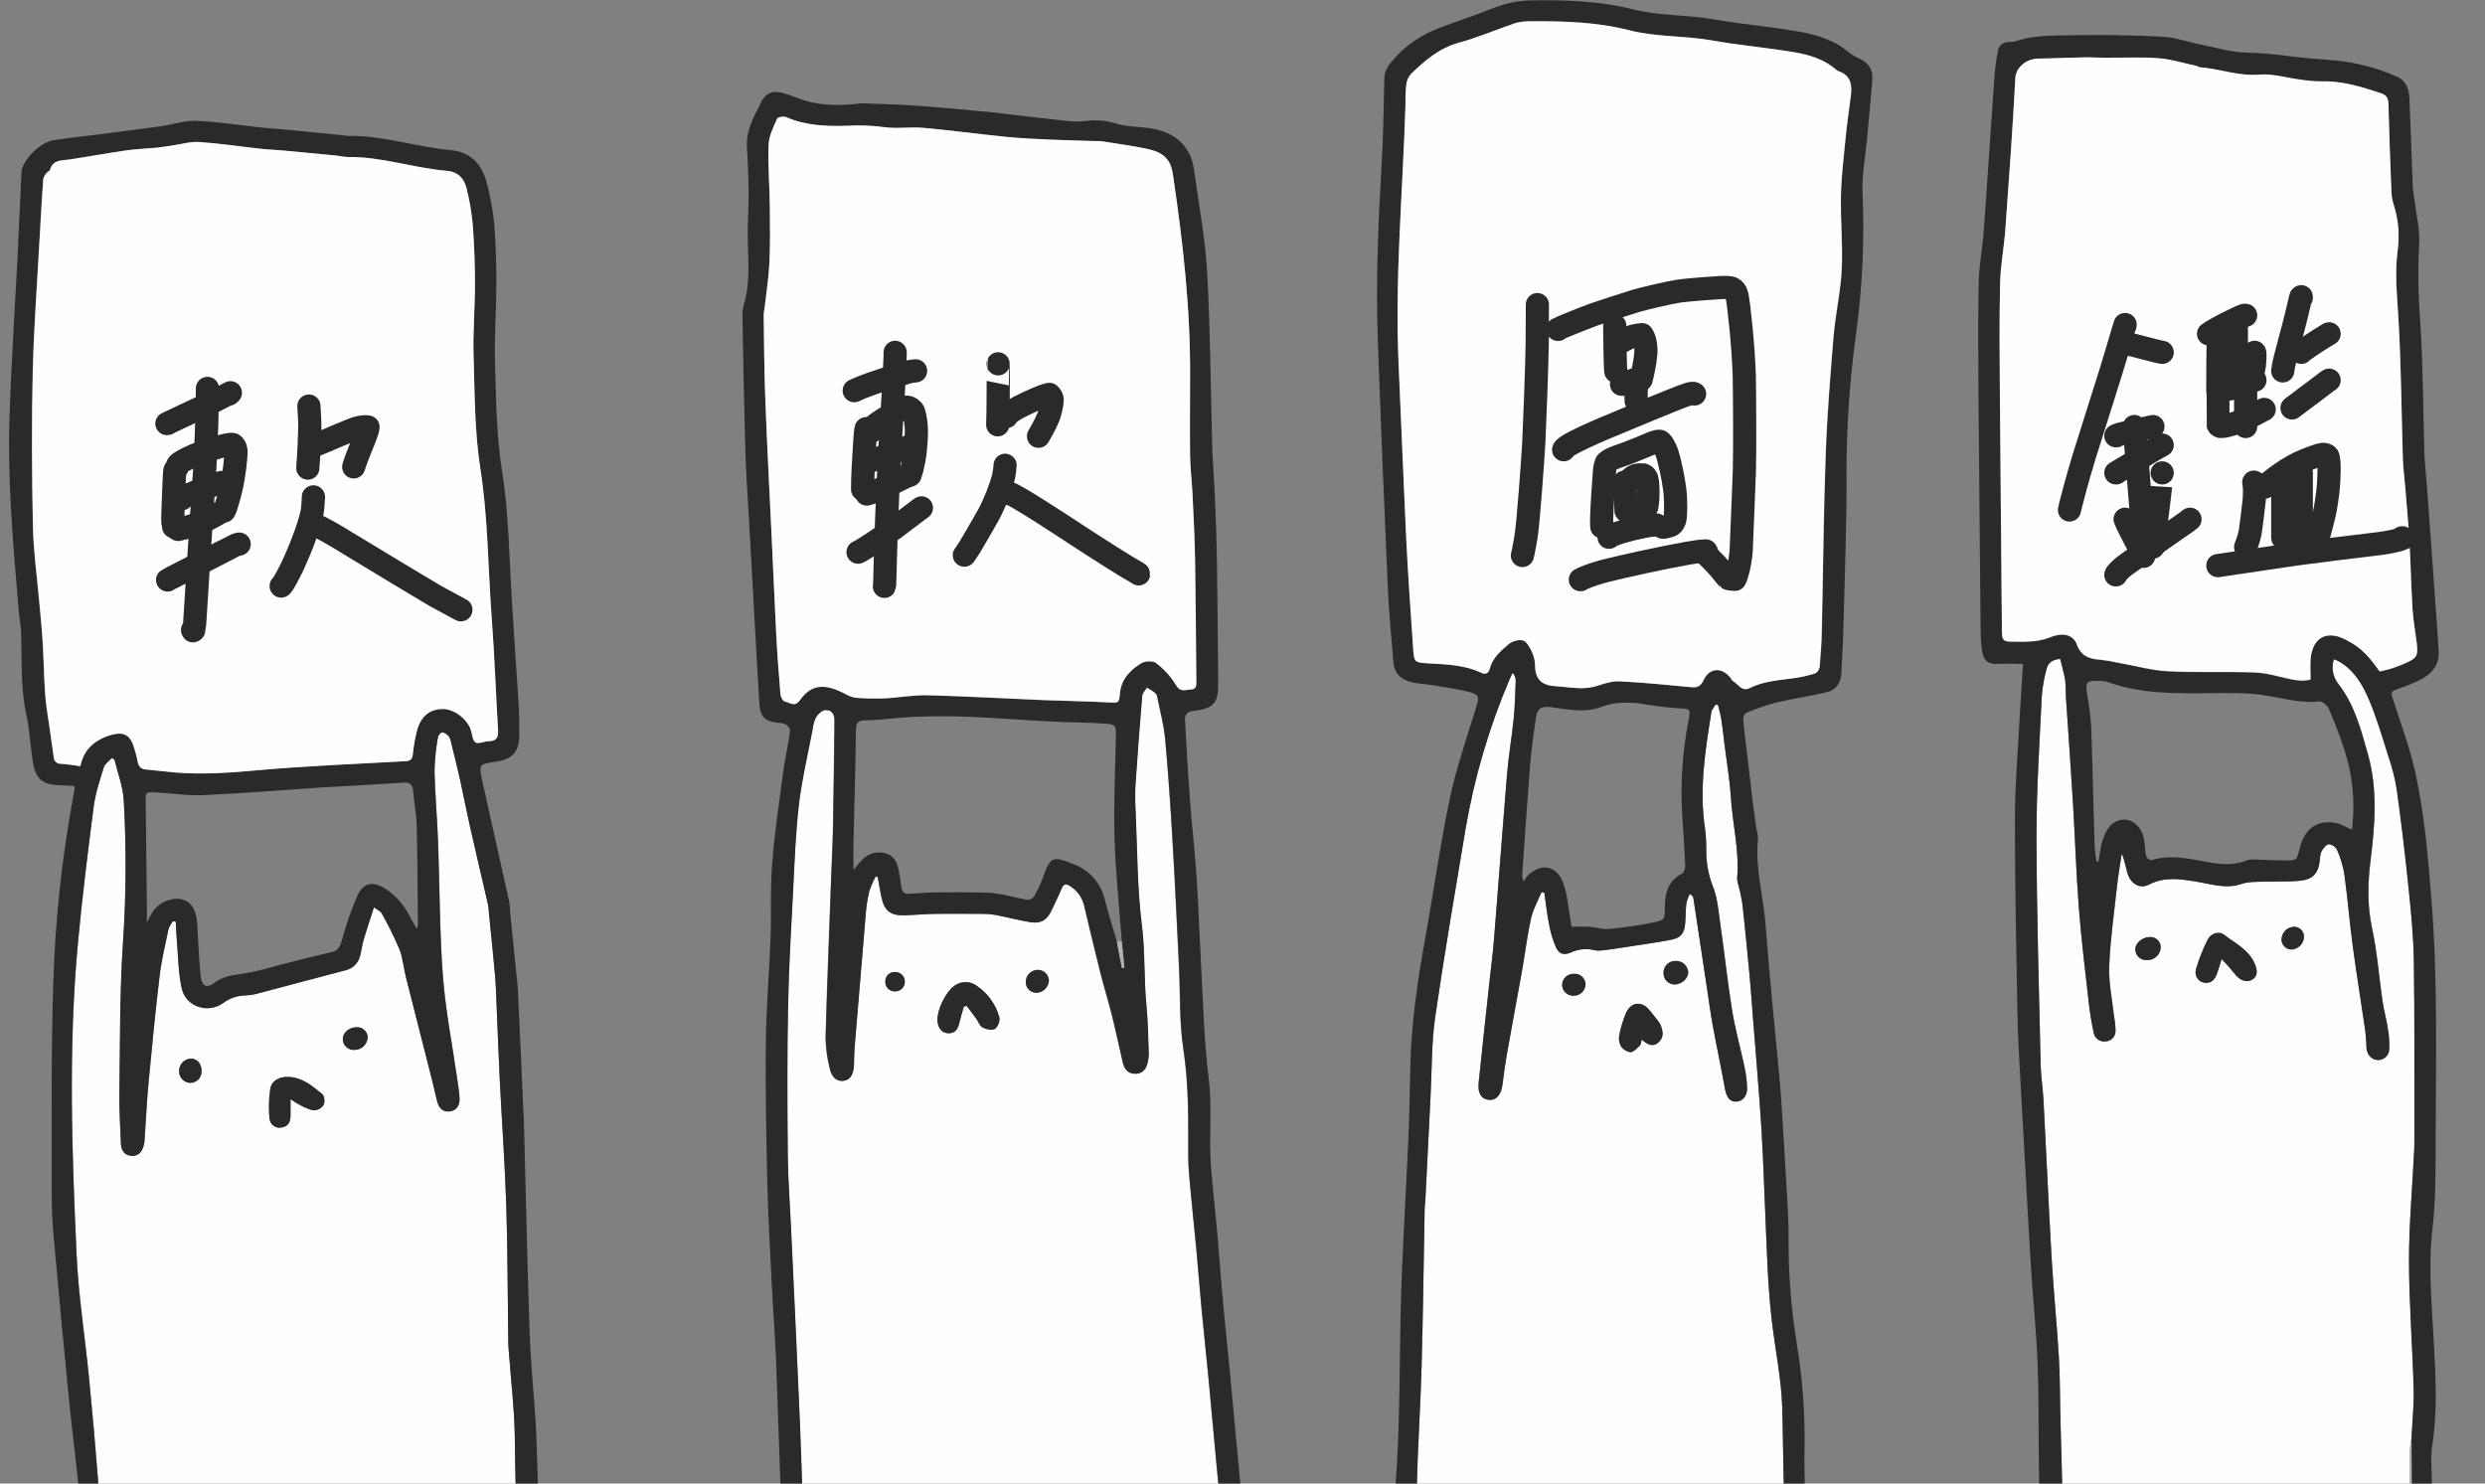<svg width="268" height="160" viewBox="0 0 268 160" fill="none" xmlns="http://www.w3.org/2000/svg">
<rect x="0" y="0" width="268" height="160" fill="#808080" stroke="none"/>
<g clip-path="url(#clip0_1617_1583)">
<path d="M56.895 173.727V175.903H55.913C51.513 175.903 47.107 175.814 42.719 175.933C39.501 176.022 36.276 176.362 33.076 176.638C30.581 176.853 28.093 177.104 25.611 177.417C23.929 177.631 22.276 178.054 20.594 178.253C18.274 178.529 15.946 178.707 13.617 178.866C12.19 178.97 12.187 178.934 12.046 177.555C11.935 176.313 11.837 175.069 11.714 173.831C11.616 172.863 11.447 171.901 11.377 170.932C11.085 166.949 10.849 162.993 10.539 159.027C10.267 155.554 9.96 152.088 9.619 148.63C9.183 144.223 8.481 139.835 8.278 135.419C7.756 124.124 7.358 112.813 8.431 101.527C8.886 96.679 9.481 91.843 10.11 87.017C10.3 85.564 10.776 84.145 11.211 82.727C11.328 82.341 11.776 82.058 12.07 81.728L12.353 81.872C12.699 83.327 13.273 84.767 13.356 86.235C13.652 91.407 13.624 96.592 13.27 101.76C12.914 107.116 12.963 112.485 12.89 117.872C12.862 119.68 12.979 121.491 13.052 123.299C13.083 124.01 13.411 124.565 14.178 124.629C14.945 124.694 15.338 124.191 15.519 123.505C15.565 123.315 15.593 123.123 15.605 122.929C15.746 120.872 15.841 118.813 16.032 116.763C16.394 112.911 16.768 109.059 17.228 105.219C17.431 103.519 17.842 101.848 18.192 100.157C18.311 99.851 18.477 99.565 18.686 99.311L18.971 99.391C19.011 100.099 19.029 100.807 19.094 101.511C19.241 103.2 19.244 104.922 19.612 106.565C20.054 108.544 22.429 109.323 24.089 108.146C24.797 107.615 25.658 107.327 26.543 107.325C27.018 107.302 27.487 107.223 27.943 107.089C31.029 106.28 34.113 105.449 37.206 104.637C37.605 104.559 37.972 104.368 38.265 104.086C38.558 103.805 38.763 103.445 38.856 103.05C39.001 102.51 39.05 101.95 39.206 101.416C39.547 100.261 39.93 99.118 40.344 97.825C40.759 98.131 41.059 98.251 41.173 98.468C41.882 99.715 42.519 101.001 43.081 102.32C43.465 103.292 43.545 104.377 43.803 105.403C44.723 109.102 45.683 112.795 46.619 116.49C46.809 117.244 46.963 118.022 47.159 118.764C47.34 119.457 47.773 119.938 48.528 119.837C49.282 119.735 49.605 119.165 49.574 118.454C49.543 117.744 49.427 117.075 49.328 116.386C48.798 112.669 48.058 108.964 47.776 105.229C47.414 100.43 47.438 95.603 47.257 90.792C47.162 88.243 46.929 85.696 46.871 83.15C46.896 81.933 47.015 80.72 47.227 79.521C47.254 79.301 47.533 78.97 47.702 78.951C47.871 78.933 48.199 79.16 48.38 79.347C48.516 79.526 48.604 79.737 48.635 79.959C48.982 81.363 49.328 82.766 49.645 84.176C50.007 85.806 50.316 87.449 50.685 89.079C51.326 91.929 52.001 94.77 52.654 97.614C52.69 97.834 52.712 98.056 52.719 98.278C52.946 100.571 53.185 102.875 53.394 105.158C53.48 106.099 53.501 107.046 53.544 107.993C53.667 110.855 53.765 113.72 53.909 116.573C54.133 121.047 54.462 125.518 54.606 129.992C54.759 134.895 54.75 139.798 54.821 144.701C54.821 145.286 54.897 145.869 54.94 146.454C55.14 149.169 55.462 151.881 55.517 154.599C55.618 159.272 55.474 163.952 56.64 168.533C56.706 168.917 56.732 169.308 56.72 169.697C56.777 171.052 56.836 172.395 56.895 173.727ZM31.333 118.553C31.728 118.821 32.138 119.068 32.56 119.291C33.008 119.493 33.481 119.754 33.95 119.751C34.147 119.73 34.337 119.664 34.504 119.558C34.671 119.451 34.812 119.308 34.914 119.138C35.052 118.831 34.987 118.2 34.76 118.01C33.696 117.125 32.612 116.208 31.118 116.147C30.103 116.107 29.277 116.551 29.142 117.455C28.988 118.495 28.959 119.55 29.056 120.596C29.064 120.753 29.105 120.906 29.177 121.045C29.25 121.184 29.351 121.305 29.475 121.401C29.599 121.497 29.743 121.565 29.895 121.6C30.048 121.635 30.207 121.637 30.36 121.605C31.06 121.519 31.321 121.01 31.33 120.351C31.336 119.821 31.333 119.303 31.333 118.553ZM39.657 111.875C39.652 111.722 39.615 111.572 39.549 111.434C39.484 111.296 39.391 111.172 39.276 111.071C39.161 110.97 39.027 110.893 38.882 110.846C38.736 110.798 38.582 110.78 38.43 110.793C37.614 110.812 36.96 111.406 36.972 112.096C36.977 112.256 37.015 112.413 37.083 112.559C37.15 112.704 37.247 112.834 37.367 112.941C37.487 113.047 37.627 113.128 37.779 113.179C37.931 113.23 38.092 113.249 38.252 113.236C38.617 113.231 38.966 113.086 39.227 112.832C39.488 112.578 39.642 112.233 39.657 111.869V111.875ZM20.634 114.17C20.283 114.178 19.95 114.324 19.706 114.575C19.461 114.826 19.325 115.162 19.327 115.513C19.313 115.834 19.425 116.149 19.639 116.389C19.854 116.63 20.153 116.778 20.474 116.803C20.64 116.81 20.805 116.783 20.96 116.725C21.115 116.666 21.257 116.577 21.376 116.463C21.496 116.348 21.591 116.211 21.656 116.058C21.721 115.906 21.754 115.742 21.754 115.577C21.772 114.786 21.294 114.186 20.619 114.164L20.634 114.17Z" fill="#FEFEFE"/>
<path d="M132.515 170.09C132.209 170.228 131.885 170.324 131.552 170.375C128.432 170.396 125.308 170.307 122.191 170.418C120.303 170.447 118.423 170.68 116.585 171.113C114.437 171.674 112.237 171.698 110.056 171.892L100.179 172.756C99.679 172.799 99.182 172.887 98.685 172.887C97.469 172.83 96.256 173.029 95.122 173.47C94.002 173.942 92.668 173.926 91.441 174.132C89.768 174.41 88.099 174.72 86.418 174.953C86.049 175.005 85.644 174.794 85.258 174.705L85.313 174.493L86.522 174.245C87.087 173.801 87.188 173.221 87.105 172.538C86.958 171.294 86.82 170.047 86.774 168.8C86.583 163.734 86.467 158.669 86.252 153.603C85.945 146.482 85.608 139.363 85.279 132.244C85.163 129.713 84.973 127.182 84.939 124.651C84.89 119.279 84.865 113.904 84.966 108.532C85.049 104.242 85.307 99.952 85.531 95.683C85.688 92.686 85.798 89.677 86.145 86.698C86.451 84.026 87.096 81.391 87.599 78.731C87.644 78.259 87.769 77.799 87.97 77.37C88.179 77.021 88.584 76.613 88.952 76.576C89.566 76.509 89.974 76.935 89.977 77.621C89.977 77.759 89.977 77.9 89.977 78.038C89.928 81.715 89.894 85.393 89.823 89.07C89.787 91.019 89.682 92.965 89.612 94.911C89.406 100.586 89.173 106.249 89.02 111.933C89.043 113.017 89.186 114.095 89.446 115.148C89.649 116.162 90.213 116.637 90.919 116.567C91.625 116.496 92.045 115.89 92.079 114.802C92.097 114.161 92.097 113.521 92.149 112.883C92.544 108.054 92.948 103.226 93.361 98.401C93.422 97.624 93.546 96.853 93.733 96.097C93.917 95.549 94.147 95.018 94.42 94.509L94.644 94.589C94.77 95.294 94.883 96.005 95.03 96.706C95.337 98.22 95.994 98.747 97.522 98.71C98.605 98.683 99.688 98.57 100.774 98.554C102.554 98.53 104.333 98.554 106.113 98.554C106.525 98.555 106.936 98.594 107.34 98.671C108.595 98.919 109.832 99.244 111.093 99.452C112.246 99.642 112.934 99.198 113.409 98.125C113.753 97.365 114.155 96.627 114.456 95.851C114.68 95.269 115.008 95.291 115.41 95.573C116.147 96.038 116.677 96.769 116.889 97.614C117.466 100.108 118.068 102.595 118.696 105.075C119.076 106.586 119.54 108.075 119.923 109.586C120.338 111.262 120.69 112.957 121.083 114.633C121.243 115.323 121.654 115.804 122.409 115.801C123.163 115.798 123.578 115.335 123.734 114.636C123.825 114.286 123.869 113.925 123.866 113.564C123.805 111.848 123.78 110.125 123.614 108.415C123.335 105.538 123.489 102.654 123.124 99.759C122.611 95.686 122.639 91.546 122.448 87.433C122.392 86.544 122.385 85.652 122.427 84.761C122.646 81.517 122.89 78.274 123.16 75.032C123.188 74.725 123.492 74.437 123.667 74.14C123.973 74.308 124.267 74.496 124.547 74.704C124.683 74.844 124.773 75.023 124.802 75.216C125.109 76.714 125.504 78.207 125.643 79.72C125.977 83.376 126.222 87.041 126.437 90.706C126.704 95.211 126.913 99.716 127.134 104.22C127.281 107.196 127.155 110.211 127.606 113.138C128.198 117.002 128.137 120.848 128.134 124.715C128.134 125.824 128.244 126.934 128.346 128.04C128.554 130.311 128.8 132.578 129.015 134.849C129.214 136.994 129.377 139.164 129.582 141.321C129.812 143.757 130.082 146.193 130.312 148.63C130.69 152.589 131.04 156.551 131.417 160.51C131.653 162.999 131.914 165.487 132.178 167.972C132.279 168.689 132.411 169.388 132.515 170.09ZM103.941 108.569L104.247 108.477C104.585 108.927 104.929 109.372 105.26 109.828C105.502 110.162 105.653 110.646 105.978 110.815C106.362 111.017 107.006 111.146 107.319 110.953C107.492 110.797 107.623 110.601 107.702 110.383C107.782 110.164 107.806 109.93 107.773 109.699C107.382 108.292 106.494 107.074 105.272 106.27C104.959 106.054 104.591 105.931 104.21 105.916C103.83 105.901 103.453 105.996 103.124 106.188C102.041 106.745 100.872 109.172 101.13 110.352C101.265 110.983 101.621 111.434 102.318 111.434C103.014 111.434 103.29 111.008 103.434 110.401C103.579 109.794 103.772 109.179 103.941 108.569ZM113.115 105.734C113.1 105.427 112.967 105.138 112.743 104.926C112.519 104.715 112.223 104.598 111.915 104.6C111.742 104.602 111.571 104.638 111.412 104.706C111.253 104.774 111.109 104.873 110.988 104.997C110.867 105.12 110.772 105.267 110.709 105.428C110.645 105.589 110.614 105.76 110.617 105.933C110.618 106.086 110.648 106.236 110.708 106.377C110.767 106.517 110.854 106.644 110.963 106.751C111.072 106.857 111.201 106.941 111.343 106.997C111.485 107.052 111.637 107.08 111.789 107.076C112.139 107.058 112.47 106.911 112.717 106.663C112.965 106.415 113.111 106.084 113.127 105.734H113.115ZM97.583 105.802C97.568 105.534 97.45 105.284 97.252 105.102C97.055 104.921 96.796 104.823 96.528 104.83C96.389 104.823 96.25 104.844 96.12 104.894C95.99 104.943 95.871 105.019 95.772 105.117C95.674 105.215 95.597 105.333 95.546 105.462C95.495 105.591 95.472 105.73 95.478 105.869C95.472 106.008 95.495 106.148 95.546 106.278C95.596 106.408 95.673 106.527 95.772 106.626C95.871 106.725 95.989 106.802 96.119 106.853C96.249 106.905 96.388 106.928 96.528 106.923C96.673 106.926 96.817 106.899 96.951 106.843C97.085 106.786 97.206 106.703 97.305 106.597C97.405 106.491 97.481 106.366 97.529 106.229C97.577 106.092 97.595 105.946 97.583 105.802Z" fill="#FEFEFE"/>
<path d="M259.901 165.034C259.343 165.996 259.244 166.011 258.14 165.613C257.753 165.468 257.344 165.39 256.931 165.383C253.642 165.364 250.354 165.364 247.066 165.383C246.573 165.43 246.085 165.523 245.609 165.662C244.418 165.898 243.234 166.173 242.034 166.363C240.666 166.578 239.273 166.697 237.914 166.887C234.364 167.375 230.817 167.902 227.264 168.371C225.806 168.567 224.334 168.677 222.864 168.797C222.367 168.861 221.866 168.879 221.367 168.852C221.055 168.776 220.78 168.591 220.593 168.331C221.296 168.251 222.066 168.637 222.413 167.718C222.5 167.4 222.556 167.075 222.582 166.747C222.465 162.15 222.33 157.553 222.21 152.981C222.152 150.781 222.177 148.578 222.045 146.384C221.833 142.832 221.471 139.286 221.265 135.735C220.934 130.038 220.685 124.335 220.385 118.638C220.317 117.361 220.105 116.086 220.078 114.808C219.897 106.595 219.645 98.38 219.63 90.167C219.63 85.132 219.964 80.097 220.201 75.066C220.281 74.069 220.457 73.081 220.725 72.118C220.873 71.52 221.321 71.143 222.183 71.07C222.37 71.839 222.597 72.602 222.726 73.371C222.778 73.925 222.8 74.482 222.793 75.038C223.048 78.896 223.33 82.751 223.563 86.609C223.79 90.357 223.904 94.111 224.192 97.856C224.459 101.291 224.88 104.717 225.266 108.143C225.393 109.221 225.575 110.292 225.812 111.351C225.856 111.634 226.004 111.889 226.227 112.068C226.451 112.246 226.733 112.334 227.018 112.314C227.167 112.317 227.315 112.291 227.453 112.236C227.592 112.182 227.718 112.101 227.825 111.998C227.932 111.895 228.017 111.772 228.076 111.636C228.135 111.499 228.167 111.353 228.169 111.204C228.161 110.655 228.104 110.107 228 109.568C227.81 107.775 227.411 105.973 227.485 104.193C227.598 101.309 228.012 98.435 228.328 95.56C228.457 94.387 228.666 93.222 228.838 92.055C229.163 92.784 229.255 93.516 229.473 94.215C229.81 95.312 230.808 95.897 231.747 95.407C233.416 94.537 235.073 94.779 236.8 95.061C238.454 95.331 240.098 95.919 241.829 95.303C242.485 95.073 243.246 95.11 243.977 95.082C245.314 95.033 246.658 95.113 247.987 94.987C249.521 94.843 250.061 94.172 250.214 92.658C250.212 92.353 250.276 92.051 250.402 91.773C250.586 91.466 250.893 91.071 251.175 91.046C251.357 91.065 251.532 91.128 251.684 91.229C251.837 91.331 251.962 91.468 252.049 91.629C252.423 92.466 252.69 93.348 252.844 94.252C253.194 96.783 253.396 99.336 253.734 101.87C254.133 104.849 254.617 107.815 255.047 110.791C255.151 111.467 255.209 112.15 255.222 112.834C255.222 113.579 255.645 114.207 256.311 114.302C256.478 114.327 256.649 114.317 256.812 114.272C256.975 114.227 257.127 114.148 257.257 114.04C257.388 113.933 257.494 113.799 257.57 113.648C257.645 113.497 257.688 113.331 257.695 113.162C257.721 112.387 257.665 111.612 257.526 110.849C257.379 109.887 257.106 108.946 256.965 107.984C256.581 105.367 256.394 102.71 255.839 100.133C255.302 97.653 255.369 95.211 255.673 92.76C256.152 88.901 256.449 85.099 255.366 81.256C254.624 78.648 253.952 76.046 252.267 73.843C251.948 73.468 251.73 73.018 251.634 72.535C251.537 72.053 251.566 71.553 251.718 71.085C251.939 71.18 252.095 71.232 252.236 71.312C253.881 72.231 254.802 73.8 255.492 75.427C256.339 77.416 256.946 79.506 257.6 81.575C257.998 82.73 258.298 83.917 258.496 85.123C258.976 88.618 259.398 92.124 259.76 95.64C260.033 98.297 260.303 100.969 260.343 103.635C260.435 110.205 260.392 116.778 260.398 123.348C260.398 123.682 260.377 124.016 260.361 124.35C260.168 128.236 259.809 132.125 259.818 135.995C259.818 140.592 260.196 145.17 260.321 149.761C260.37 151.504 260.177 153.257 260.091 155.007C259.983 155.543 259.912 156.085 259.876 156.631C259.876 159.432 259.901 162.23 259.922 165.03L259.901 165.034ZM239.595 103.439C240.074 103.925 240.526 104.436 240.948 104.971C241.47 105.71 242.231 106.038 242.857 105.694C243.483 105.351 243.532 104.692 243.096 103.794C242.412 102.376 241.022 101.732 239.874 100.84C239.31 100.399 238.448 100.653 238.082 101.371C237.572 102.381 237.156 103.437 236.84 104.524C236.79 104.676 236.773 104.838 236.79 104.997C236.807 105.157 236.858 105.311 236.939 105.449C237.021 105.588 237.13 105.707 237.261 105.8C237.392 105.893 237.541 105.958 237.699 105.989C238.441 106.114 238.843 105.682 239.08 105.051C239.248 104.61 239.368 104.15 239.595 103.427V103.439ZM233.029 102.192C233.031 102.039 233.002 101.887 232.943 101.746C232.884 101.604 232.796 101.477 232.685 101.371C232.574 101.266 232.442 101.184 232.298 101.132C232.154 101.079 232.001 101.057 231.848 101.067C231.019 101.092 230.289 101.714 230.283 102.397C230.285 102.557 230.32 102.715 230.385 102.861C230.45 103.007 230.545 103.139 230.662 103.248C230.78 103.356 230.919 103.44 231.07 103.493C231.221 103.547 231.381 103.569 231.541 103.559C231.921 103.573 232.292 103.435 232.571 103.177C232.85 102.918 233.015 102.559 233.029 102.18V102.192ZM247.379 99.961C247.031 99.98 246.702 100.128 246.457 100.376C246.211 100.624 246.068 100.955 246.054 101.303C246.05 101.449 246.076 101.594 246.13 101.73C246.183 101.865 246.264 101.989 246.366 102.092C246.469 102.196 246.591 102.278 246.726 102.334C246.861 102.389 247.006 102.417 247.152 102.415C247.501 102.393 247.829 102.243 248.074 101.995C248.32 101.746 248.464 101.416 248.481 101.067C248.487 100.92 248.462 100.774 248.409 100.637C248.356 100.499 248.276 100.375 248.173 100.27C248.069 100.165 247.946 100.082 247.809 100.027C247.673 99.972 247.527 99.945 247.379 99.949V99.961Z" fill="#FEFEFE"/>
<path d="M192.954 168.885C192.973 169.155 192.994 169.428 193.019 169.805C192.733 169.829 192.448 169.872 192.16 169.872C179.491 169.872 166.819 169.872 154.147 169.909C152.962 169.909 153.199 169.124 152.956 168.539C152.895 165.842 152.735 163.14 152.797 160.446C152.898 156.076 153.199 151.712 153.318 147.346C153.475 141.695 153.539 136.044 153.647 130.39C153.647 130.032 153.711 129.67 153.73 129.309C153.918 125.556 154.105 121.803 154.291 118.05C154.432 115.268 154.383 112.461 154.779 109.715C155.764 102.909 156.927 96.133 158.065 89.349C159.013 83.827 160.6 78.434 162.796 73.279C162.898 73.037 163.011 72.801 163.122 72.562C163.228 72.663 163.313 72.783 163.372 72.917C163.432 73.05 163.464 73.194 163.468 73.34C163.419 74.701 163.392 76.065 163.257 77.419C163.054 79.439 162.704 81.446 162.532 83.471C162.035 89.401 161.612 95.34 161.127 101.275C161.02 102.633 160.845 103.984 160.695 105.342C160.28 109.157 159.848 112.972 159.467 116.791C159.351 117.921 159.792 118.543 160.587 118.608C161.382 118.672 161.906 118.068 162.045 116.928C162.183 115.788 162.333 114.719 162.526 113.625C163.075 110.527 163.658 107.435 164.211 104.337C164.518 102.556 164.742 100.755 165.131 98.996C165.349 98.033 165.865 97.138 166.248 96.213L166.555 96.277C166.711 97.371 166.825 98.475 167.043 99.556C167.192 100.451 167.447 101.324 167.804 102.158C168.206 103.016 168.822 103.031 169.685 102.599C170.157 102.414 170.663 102.331 171.17 102.354C171.636 102.354 172.115 102.559 172.569 102.51C173.781 102.388 174.983 102.186 176.186 101.999C177.527 101.793 178.871 101.603 180.203 101.349C181.24 101.153 181.635 100.693 181.737 99.657C181.813 98.91 181.783 98.153 181.872 97.405C181.955 97.055 182.081 96.716 182.249 96.397C182.531 96.596 182.608 96.703 182.627 96.847C183.095 99.924 183.559 103.001 184.02 106.077C184.253 107.61 184.458 109.16 184.738 110.692C185.146 112.936 185.637 115.163 186.032 117.406C186.198 118.344 186.545 118.838 187.26 118.798C187.975 118.758 188.447 118.185 188.423 117.321C188.4 116.6 188.315 115.882 188.168 115.176C187.738 113.135 187.158 111.118 186.821 109.047C186.324 106.007 186.008 102.936 185.566 99.884C185.351 98.398 185.259 96.838 184.688 95.478C184.24 94.289 184.014 93.028 184.02 91.757C184.025 90.978 183.984 90.2 183.897 89.425C183.231 85.172 183.897 80.992 184.566 76.815C184.612 76.509 184.873 76.249 185.029 75.967L185.287 76.028C185.409 76.561 185.569 77.091 185.652 77.63C185.793 78.55 185.885 79.454 185.995 80.364C186.229 82.243 186.554 84.112 186.671 85.996C186.852 88.874 187.591 91.708 187.352 94.626C187.312 95.076 187.536 95.545 187.628 96.011C187.738 96.556 187.87 97.102 187.935 97.65C188.199 100.143 188.448 102.635 188.683 105.127C188.828 106.66 188.926 108.192 189.048 109.706C189.291 112.77 189.549 115.81 189.773 118.862C189.92 120.829 190.038 122.798 190.128 124.767C190.303 128.631 190.435 132.499 190.616 136.363C190.708 138.309 190.84 140.255 191.058 142.185C191.42 145.421 192.123 148.642 192.215 151.881C192.371 157.565 192.258 163.241 192.954 168.885ZM177.061 112.117C177.653 112.641 178.23 112.963 178.846 112.442C179.463 111.921 179.365 111.201 179.08 110.524C178.981 110.325 178.857 110.14 178.711 109.972C178.457 109.644 178.184 109.326 177.932 108.995C177.122 107.928 175.904 108.017 175.361 109.246C175.037 110.014 174.794 110.814 174.637 111.633C174.547 112.039 174.609 112.464 174.809 112.828C174.924 113.005 175.076 113.154 175.254 113.266C175.433 113.378 175.634 113.45 175.843 113.478C176.186 113.478 176.539 113.055 176.846 112.773C176.966 112.66 176.969 112.424 177.061 112.117ZM180.629 106.179C181.39 106.163 182.096 105.514 182.08 104.842C182.052 104.506 181.895 104.194 181.642 103.971C181.389 103.747 181.059 103.63 180.721 103.644C180.547 103.637 180.372 103.666 180.21 103.729C180.047 103.793 179.899 103.89 179.776 104.013C179.653 104.137 179.557 104.285 179.494 104.448C179.431 104.61 179.403 104.785 179.411 104.959C179.409 105.119 179.44 105.278 179.5 105.427C179.561 105.575 179.651 105.71 179.764 105.824C179.877 105.937 180.012 106.027 180.161 106.088C180.309 106.149 180.469 106.18 180.629 106.179ZM171.013 106.16C171.006 106 170.965 105.842 170.895 105.698C170.825 105.554 170.726 105.425 170.604 105.32C170.482 105.215 170.34 105.136 170.187 105.088C170.034 105.039 169.872 105.023 169.712 105.039C169.387 105.039 169.074 105.168 168.844 105.398C168.614 105.627 168.485 105.939 168.485 106.264C168.5 106.577 168.637 106.871 168.866 107.084C169.095 107.297 169.399 107.412 169.712 107.404C170.047 107.408 170.371 107.28 170.612 107.047C170.853 106.814 170.991 106.495 170.998 106.16H171.013Z" fill="#FEFEFE"/>
<path d="M56.895 173.727C56.833 172.395 56.773 171.067 56.714 169.743C56.726 169.354 56.699 168.964 56.634 168.579C55.468 163.982 55.612 159.318 55.511 154.645C55.456 151.927 55.133 149.215 54.934 146.5C54.891 145.915 54.824 145.332 54.814 144.747C54.744 139.844 54.753 134.941 54.599 130.038C54.455 125.564 54.127 121.093 53.903 116.619C53.759 113.757 53.661 110.892 53.538 108.039C53.495 107.092 53.474 106.145 53.388 105.204C53.179 102.909 52.94 100.607 52.712 98.325C52.705 98.102 52.684 97.88 52.648 97.659C51.995 94.816 51.319 91.975 50.678 89.125C50.31 87.498 50 85.855 49.638 84.222C49.331 82.812 48.975 81.409 48.629 80.005C48.597 79.783 48.51 79.572 48.374 79.393C48.193 79.206 47.911 78.979 47.696 78.997C47.481 79.016 47.248 79.347 47.22 79.567C47.005 80.763 46.882 81.972 46.852 83.186C46.91 85.733 47.159 88.279 47.239 90.829C47.42 95.64 47.395 100.467 47.757 105.265C48.039 109.001 48.779 112.706 49.31 116.423C49.408 117.112 49.525 117.799 49.555 118.491C49.586 119.184 49.276 119.775 48.509 119.873C47.742 119.971 47.322 119.493 47.141 118.801C46.944 118.047 46.791 117.269 46.6 116.527C45.665 112.831 44.714 109.139 43.784 105.44C43.526 104.413 43.446 103.329 43.063 102.357C42.5 101.038 41.863 99.752 41.154 98.505C41.041 98.288 40.74 98.171 40.326 97.862C39.912 99.155 39.528 100.298 39.188 101.453C39.031 101.986 38.982 102.547 38.838 103.087C38.745 103.482 38.539 103.841 38.246 104.123C37.954 104.405 37.586 104.596 37.187 104.674C34.094 105.477 31.011 106.307 27.924 107.125C27.469 107.26 26.999 107.339 26.525 107.361C25.639 107.364 24.779 107.652 24.07 108.183C22.41 109.375 20.035 108.581 19.594 106.601C19.225 104.959 19.222 103.231 19.075 101.548C19.011 100.843 18.992 100.136 18.952 99.428L18.667 99.348C18.459 99.602 18.292 99.888 18.173 100.194C17.817 101.876 17.412 103.565 17.209 105.256C16.749 109.096 16.375 112.948 16.013 116.8C15.823 118.85 15.727 120.909 15.586 122.965C15.575 123.16 15.546 123.352 15.501 123.541C15.319 124.228 14.93 124.73 14.16 124.666C13.389 124.602 13.064 124.053 13.034 123.336C12.96 121.528 12.843 119.717 12.871 117.909C12.948 112.537 12.896 107.153 13.251 101.796C13.605 96.629 13.634 91.444 13.337 86.272C13.248 84.804 12.681 83.364 12.334 81.909L12.052 81.764C11.745 82.095 11.309 82.377 11.193 82.763C10.757 84.17 10.272 85.589 10.091 87.054C9.477 91.88 8.864 96.716 8.413 101.564C7.351 112.85 7.738 124.16 8.259 135.456C8.462 139.872 9.18 144.26 9.6 148.667C9.944 152.129 10.251 155.595 10.521 159.064C10.828 163.029 11.067 167.001 11.358 170.969C11.429 171.938 11.598 172.9 11.696 173.868C11.819 175.094 11.917 176.35 12.027 177.591C11.975 177.999 11.905 178.41 11.874 178.817C11.822 179.473 11.567 179.991 10.852 180.015C10.137 180.04 9.824 179.55 9.698 178.915C9.681 178.805 9.67 178.693 9.665 178.581C9.358 173.258 9.088 167.929 8.677 162.613C8.37 158.758 7.839 154.921 7.449 151.075C6.866 145.151 6.309 139.219 5.777 133.28C5.639 131.73 5.572 130.167 5.578 128.607C5.599 120.977 5.495 113.343 5.756 105.719C5.959 99.372 6.622 93.048 7.738 86.796C7.845 86.183 7.959 85.595 8.06 84.991C8.06 84.945 8.023 84.89 7.971 84.758C7.459 84.734 6.906 84.7 6.357 84.688C4.728 84.645 3.902 84.06 3.596 82.457C3.267 80.652 3.221 78.78 2.832 77.005C2.193 74.082 2.377 71.134 2.276 68.189C2.246 67.386 2.074 66.59 2.009 65.787C1.702 62.014 1.356 58.248 1.162 54.473C1 51.359 0.92 48.234 1.018 45.12C1.178 40.03 1.509 34.947 1.773 29.863C1.807 29.222 1.856 28.585 1.883 27.944C2.031 24.831 2.174 21.718 2.313 18.604C2.368 17.338 4.264 15.359 5.753 15.126C7.403 14.866 9.063 14.7 10.72 14.486C12.923 14.2 15.126 13.925 17.326 13.618C18.615 13.437 19.904 12.984 21.177 13.036C23.585 13.137 25.985 13.52 28.39 13.774C29.139 13.854 29.888 13.891 30.636 13.961C32.712 14.166 34.789 14.37 36.865 14.574C37.084 14.614 37.305 14.641 37.528 14.657C41.302 14.596 44.892 15.849 48.604 16.189C50.724 16.385 51.942 17.682 52.464 19.603C52.876 21.097 53.154 22.625 53.295 24.169C53.474 26.271 53.529 28.389 53.529 30.5C53.529 33.393 53.302 36.292 53.388 39.181C53.504 43.046 53.532 46.947 54.136 50.747C54.873 55.365 54.913 59.995 55.192 64.625C55.416 68.345 55.695 72.062 55.925 75.786C55.996 76.95 56.005 78.121 56.005 79.291C56.005 80.98 55.339 81.829 53.657 82.117C51.645 82.463 51.565 82.233 52.087 84.568C53.032 88.8 53.986 93.032 54.919 97.267C54.988 97.734 55.031 98.205 55.047 98.677C55.24 100.612 55.435 102.545 55.633 104.478C55.707 105.226 55.815 105.97 55.848 106.721C56.066 111.195 56.266 115.669 56.462 120.146C56.462 120.284 56.49 120.422 56.493 120.563C56.695 128.187 56.858 135.811 57.106 143.432C57.22 146.736 57.542 150.033 57.766 153.331C57.797 153.775 57.821 154.219 57.837 154.667L58.177 164.926C58.174 164.954 58.174 164.981 58.177 165.009C59.024 167.559 58.993 170.218 59.116 172.848C59.179 173.286 59.291 173.716 59.45 174.129C59.662 174.861 59.632 175.508 58.886 175.943C58.057 176.427 57.226 176.062 57.045 175.118C56.996 174.662 56.956 174.193 56.895 173.727ZM8.667 82.635C9.014 80.885 10.149 79.803 11.954 79.264C13.135 78.918 13.914 79.147 14.335 80.324C14.543 80.901 14.706 81.493 14.822 82.095C14.921 82.635 15.145 82.941 15.721 82.987C16.805 83.079 17.869 83.226 18.965 83.315C21.861 83.545 24.736 83.34 27.636 83.079C32.987 82.595 38.374 82.39 43.729 82.089C44.256 82.059 44.444 81.862 44.505 81.348C44.591 80.463 44.746 79.586 44.968 78.725C45.398 77.214 46.346 76.478 47.705 76.46C48.911 76.445 50.338 77.493 50.755 78.706C50.914 79.175 50.93 79.849 51.255 80.064C51.58 80.278 52.176 79.947 52.673 79.938C53.461 79.923 53.743 79.583 53.697 78.792C53.455 74.738 53.308 70.677 53.01 66.626C52.617 61.251 52.633 55.861 51.783 50.498C51.169 46.515 51.169 42.405 51.056 38.348C50.976 35.792 51.209 33.23 51.206 30.669C51.206 28.503 51.124 26.337 50.961 24.169C50.84 22.869 50.619 21.58 50.301 20.314C50.046 19.235 49.399 18.515 48.153 18.414C44.548 18.108 41.072 16.857 37.414 16.931C37.053 16.902 36.693 16.852 36.337 16.781C34.429 16.595 32.518 16.413 30.606 16.235C29.774 16.159 28.936 16.134 28.108 16.042C25.896 15.8 23.693 15.46 21.477 15.313C20.508 15.248 19.511 15.555 18.529 15.693C18.007 15.766 17.486 15.864 16.961 15.916C15.826 16.03 14.681 16.067 13.555 16.223C11.521 16.529 9.499 16.903 7.468 17.198C6.618 17.32 5.703 17.198 5.384 18.301C5.344 18.436 5.121 18.509 5.025 18.638C4.845 18.825 4.715 19.055 4.648 19.306C4.504 21.276 4.393 23.25 4.286 25.223C4.016 30.197 3.635 35.17 3.516 40.147C3.384 45.663 3.421 51.179 3.534 56.695C3.592 59.453 3.985 62.235 4.228 65.005C4.35 66.418 4.504 67.828 4.587 69.243C4.703 71.156 4.725 73.077 4.866 74.989C4.952 76.178 5.173 77.358 5.341 78.544C5.486 79.589 5.648 80.637 5.783 81.685C5.787 81.782 5.811 81.877 5.852 81.965C5.894 82.053 5.954 82.131 6.027 82.195C6.1 82.259 6.186 82.307 6.278 82.337C6.371 82.367 6.469 82.377 6.566 82.368C7.244 82.411 7.885 82.534 8.667 82.635ZM15.832 99.489C16.139 98.925 16.311 98.57 16.525 98.263C17.163 97.307 18.563 96.731 19.594 96.988C20.554 97.227 21.1 97.969 21.241 99.342C21.327 100.172 21.333 101.009 21.389 101.842C21.471 103.034 21.52 104.233 21.665 105.419C21.784 106.375 22.343 106.608 23.113 106.007C23.883 105.406 24.843 105.186 25.828 105.069C26.678 104.945 27.52 104.773 28.35 104.554C29.025 104.398 29.688 104.187 30.363 104.015C32.164 103.565 33.965 103.096 35.773 102.682C36.521 102.51 36.693 102.023 36.892 101.343C37.332 99.705 37.892 98.103 38.568 96.547C39.2 95.144 40.298 95.033 41.59 95.864C42.882 96.694 43.738 97.868 44.394 99.207C44.539 99.498 44.726 99.768 44.971 100.178C45.018 100.031 45.051 99.881 45.072 99.728C45.036 96.167 45.026 92.603 44.938 89.039C44.907 87.795 44.658 86.554 44.554 85.307C44.496 84.599 44.18 84.36 43.477 84.409C41.256 84.565 39.031 84.679 36.81 84.807C36.144 84.844 35.475 84.872 34.809 84.918C30.532 85.206 26.261 85.558 21.981 85.754C20.265 85.834 18.535 85.561 16.811 85.466C15.694 85.408 15.7 85.423 15.712 86.505C15.757 90.317 15.801 94.129 15.844 97.941C15.835 98.38 15.832 98.815 15.832 99.495V99.489Z" fill="#2A2A2A"/>
<path d="M192.954 168.885C192.258 163.241 192.371 157.566 192.212 151.899C192.12 148.66 191.417 145.44 191.055 142.204C190.837 140.27 190.705 138.324 190.613 136.381C190.423 132.517 190.306 128.65 190.125 124.786C190.037 122.814 189.919 120.846 189.77 118.88C189.546 115.816 189.288 112.776 189.045 109.724C188.923 108.192 188.824 106.66 188.68 105.146C188.447 102.651 188.198 100.159 187.932 97.669C187.873 97.12 187.741 96.575 187.625 96.029C187.533 95.567 187.318 95.095 187.349 94.644C187.594 91.727 186.849 88.892 186.667 86.015C186.551 84.13 186.226 82.261 185.992 80.382C185.882 79.463 185.79 78.544 185.649 77.649C185.566 77.11 185.406 76.579 185.284 76.046L185.026 75.985C184.866 76.267 184.609 76.534 184.563 76.834C183.9 81.011 183.228 85.19 183.894 89.444C183.981 90.218 184.022 90.997 184.017 91.776C184.011 93.046 184.237 94.307 184.685 95.496C185.247 96.857 185.348 98.416 185.563 99.903C186.005 102.967 186.321 106.031 186.818 109.065C187.155 111.121 187.738 113.138 188.165 115.194C188.312 115.9 188.397 116.618 188.419 117.339C188.444 118.194 187.941 118.776 187.257 118.816C186.572 118.856 186.204 118.363 186.029 117.425C185.633 115.182 185.143 112.954 184.734 110.711C184.455 109.179 184.25 107.646 184.017 106.096C183.554 103.019 183.09 99.942 182.624 96.866C182.605 96.737 182.528 96.615 182.246 96.415C182.078 96.734 181.952 97.073 181.869 97.424C181.78 98.171 181.81 98.928 181.734 99.676C181.629 100.712 181.234 101.171 180.2 101.367C178.868 101.622 177.524 101.812 176.183 102.017C174.98 102.204 173.778 102.406 172.566 102.529C172.112 102.578 171.645 102.363 171.167 102.373C170.66 102.349 170.154 102.433 169.682 102.618C168.819 103.05 168.203 103.034 167.801 102.176C167.444 101.343 167.189 100.469 167.04 99.575C166.822 98.493 166.708 97.39 166.552 96.296L166.245 96.231C165.862 97.151 165.346 98.052 165.128 99.014C164.723 100.773 164.515 102.575 164.208 104.355C163.655 107.453 163.072 110.545 162.523 113.643C162.33 114.737 162.177 115.841 162.042 116.947C161.907 118.053 161.403 118.69 160.584 118.626C159.765 118.562 159.357 117.94 159.464 116.809C159.851 112.991 160.283 109.176 160.691 105.36C160.842 104.003 161.017 102.651 161.124 101.294C161.6 95.358 162.045 89.419 162.529 83.49C162.701 81.464 163.051 79.457 163.253 77.438C163.388 76.083 163.416 74.719 163.465 73.359C163.461 73.213 163.429 73.069 163.369 72.935C163.31 72.802 163.225 72.681 163.118 72.58C163.008 72.819 162.894 73.055 162.793 73.297C160.597 78.453 159.01 83.846 158.062 89.367C156.933 96.152 155.761 102.927 154.776 109.733C154.38 112.491 154.429 115.286 154.288 118.068C154.094 121.819 153.907 125.572 153.726 129.327C153.708 129.689 153.653 130.05 153.644 130.409C153.536 136.063 153.472 141.713 153.315 147.364C153.196 151.731 152.895 156.095 152.794 160.464C152.732 163.158 152.892 165.861 152.953 168.558C153.067 169.655 153.177 170.752 153.3 171.849C153.325 172.069 153.404 172.281 153.438 172.498C153.539 173.157 153.46 173.773 152.699 173.951C151.938 174.129 151.499 173.644 151.333 173.032C151.045 171.938 150.867 170.816 150.643 169.704C150.575 168.876 150.511 168.052 150.447 167.225C150.447 164.942 150.312 162.649 150.489 160.379C150.968 154.25 150.925 148.139 151.045 142.014C151.174 135.578 151.616 129.171 151.892 122.745C152.002 120.213 152.039 117.679 152.094 115.148C152.195 110.484 152.855 105.887 153.684 101.306C154.604 96.238 155.304 91.126 156.365 86.091C157.077 82.721 158.234 79.457 159.237 76.16C159.519 75.24 159.544 74.934 158.577 74.664C157.301 74.318 155.976 74.146 154.668 73.923C153.874 73.791 153.058 73.757 152.275 73.582C151.137 73.331 150.379 72.663 150.278 71.422C150.072 68.897 149.808 66.375 149.695 63.847C149.286 54.807 148.917 45.766 148.59 36.724C148.36 30.344 148.639 23.973 149.011 17.602C149.185 14.571 149.228 11.534 149.296 8.501C149.317 7.658 149.679 7.085 150.235 6.466C151.364 5.165 152.758 4.12 154.325 3.401C155.914 2.691 157.589 2.176 159.234 1.563C160.28 1.18 161.302 0.72 162.373 0.429C163.257 0.186 164.168 0.056 165.085 0.04C168.798 -0.018 172.529 0.098 176.131 1.008C179.003 1.731 181.936 1.572 184.814 2.084C187.797 2.614 190.828 2.856 193.81 3.374C195.839 3.723 197.83 4.293 199.453 5.7C199.784 5.953 200.148 6.159 200.536 6.313C201.509 6.763 202.009 7.52 201.929 8.571C201.76 10.759 201.536 12.944 201.34 15.129C201.168 17.008 200.785 18.895 200.867 20.764C201.09 25.791 200.866 30.827 200.196 35.814C199.495 40.833 199.142 45.894 199.14 50.961C199.171 56.722 198.931 62.486 198.793 68.247C198.76 69.666 198.64 71.082 198.594 72.498C198.56 73.613 198.054 74.41 196.98 74.661C195.173 75.087 193.326 75.348 191.522 75.78C190.422 76.072 189.345 76.444 188.3 76.892C188.122 76.966 187.972 77.398 187.993 77.646C188.177 79.445 188.41 81.237 188.625 83.033C188.754 84.109 188.867 85.178 188.999 86.263C189.116 87.198 189.245 88.132 189.374 89.067C189.444 89.563 189.635 90.066 189.588 90.55C189.282 93.67 190.184 96.679 190.414 99.743C190.828 105.293 191.414 110.83 191.923 116.374C191.985 117.039 192.04 117.704 192.083 118.372C192.279 121.479 192.482 124.583 192.654 127.694C192.764 129.667 192.915 131.644 192.893 133.617C192.876 137.403 193.171 141.184 193.777 144.922C194.38 148.55 194.662 152.224 194.62 155.902C194.553 158.764 194.685 161.632 194.795 164.497C194.863 166.216 195.078 167.932 195.182 169.652C195.2 169.958 195.075 170.491 194.909 170.54C194.731 170.588 194.544 170.595 194.363 170.561C194.182 170.527 194.011 170.453 193.863 170.344C193.479 169.943 193.252 169.382 192.954 168.885ZM150.839 39.335C151.115 45.565 151.364 51.798 151.677 58.028C151.879 62.057 152.156 66.087 152.441 70.114C152.533 71.373 152.616 71.456 153.914 71.535C155.917 71.661 157.927 71.686 159.796 72.568C160.228 72.77 160.55 72.626 160.679 72.136C160.986 70.956 161.87 70.19 162.735 69.467C163.122 69.145 163.873 68.931 164.303 69.087C164.732 69.243 165.042 69.896 165.272 70.392C165.472 70.851 165.577 71.345 165.579 71.845C165.604 73.347 166.398 73.932 167.822 74.011C169.313 74.097 170.786 74.456 172.283 73.966C173.06 73.714 173.894 73.442 174.689 73.481C177.266 73.613 179.838 73.861 182.406 74.113C183.096 74.18 183.446 73.996 183.75 73.35C184.363 72.017 185.676 71.918 186.625 73.065C186.729 73.193 186.79 73.386 186.931 73.466C187.484 73.791 187.913 74.615 188.674 74.232C190.239 73.438 191.939 73.371 193.611 73.123C194.353 73.019 195.084 72.85 195.796 72.617C195.925 72.539 196.036 72.433 196.118 72.306C196.2 72.179 196.253 72.035 196.271 71.885C196.385 70.582 196.471 69.277 196.498 67.969C196.639 61.705 196.685 55.441 196.909 49.181C197.063 44.872 197.406 40.57 197.765 36.273C197.965 33.862 198.526 31.478 198.643 29.066C198.775 26.403 198.502 23.722 198.56 21.049C198.609 18.947 198.867 16.845 199.076 14.749C199.223 13.281 199.435 11.822 199.625 10.361C199.781 9.135 199.625 8.096 198.247 7.658C198.17 7.625 198.101 7.576 198.045 7.514C196.753 6.398 195.167 5.911 193.556 5.639C190.598 5.136 187.594 4.891 184.658 4.361C181.721 3.831 178.678 4.017 175.723 3.261C172.21 2.363 168.559 2.265 164.929 2.298C164.4 2.291 163.873 2.366 163.367 2.519C161.37 3.193 159.421 4.051 157.393 4.597C155.273 5.173 153.711 6.5 152.22 7.949C151.924 8.268 151.738 8.673 151.689 9.104C151.591 9.959 151.616 10.83 151.588 11.691C151.269 20.902 150.419 30.102 150.839 39.335ZM169.479 99.952C170.136 99.952 170.768 99.918 171.391 99.952C172.105 100.001 172.827 100.258 173.538 100.181C175.083 100.043 176.619 99.823 178.141 99.523C179.543 99.25 179.546 99.186 179.552 97.751C179.552 96.234 179.966 94.963 181.427 94.194C181.629 94.083 181.761 93.636 181.749 93.351C181.675 91.656 181.565 89.962 181.442 88.27C181.201 84.769 181.417 81.251 182.083 77.805C182.347 76.408 182.317 76.451 180.936 76.383C179.804 76.328 178.681 76.135 177.561 75.994C177.091 75.939 176.64 75.82 176.159 75.801C174.996 75.758 173.891 75.777 172.731 76.23C171.044 76.892 169.206 76.552 167.445 76.288C166.291 76.117 165.791 76.322 165.638 77.434C165.401 79.144 165.147 80.854 165.009 82.57C164.702 86.539 164.432 90.51 164.156 94.479C164.185 94.677 164.236 94.873 164.306 95.061C164.473 94.799 164.662 94.552 164.87 94.322C166.316 93.038 167.905 93.403 168.583 95.214C168.777 95.765 168.921 96.332 169.013 96.909C169.178 97.923 169.319 98.94 169.479 99.952Z" fill="#2A2A2A"/>
<path d="M132.515 170.09C132.411 169.388 132.279 168.689 132.209 167.981C131.945 165.496 131.684 163.008 131.448 160.52C131.07 156.56 130.72 152.598 130.343 148.639C130.113 146.203 129.843 143.767 129.613 141.33C129.407 139.185 129.245 137.013 129.045 134.858C128.83 132.588 128.585 130.32 128.376 128.049C128.275 126.943 128.165 125.834 128.165 124.724C128.165 120.857 128.229 117.011 127.637 113.147C127.186 110.22 127.312 107.205 127.164 104.23C126.943 99.725 126.735 95.22 126.468 90.716C126.253 87.038 126.008 83.385 125.673 79.73C125.535 78.216 125.13 76.724 124.832 75.225C124.803 75.032 124.714 74.853 124.578 74.713C124.297 74.505 124.003 74.317 123.697 74.149C123.522 74.456 123.218 74.732 123.191 75.041C122.917 78.283 122.672 81.526 122.458 84.771C122.416 85.661 122.423 86.553 122.479 87.443C122.669 91.555 122.642 95.695 123.154 99.768C123.519 102.664 123.366 105.547 123.645 108.425C123.811 110.135 123.835 111.857 123.897 113.573C123.9 113.935 123.856 114.295 123.765 114.645C123.608 115.344 123.185 115.807 122.439 115.81C121.694 115.813 121.273 115.332 121.114 114.642C120.721 112.963 120.368 111.272 119.954 109.595C119.58 108.085 119.116 106.595 118.727 105.085C118.113 102.602 117.51 100.115 116.919 97.623C116.707 96.778 116.178 96.047 115.44 95.582C115.038 95.3 114.71 95.275 114.486 95.861C114.179 96.636 113.784 97.374 113.44 98.135C112.958 99.207 112.277 99.651 111.123 99.461C109.862 99.253 108.626 98.928 107.371 98.68C106.966 98.603 106.555 98.564 106.144 98.564C104.364 98.564 102.584 98.533 100.805 98.564C99.719 98.579 98.635 98.692 97.552 98.72C96.018 98.757 95.377 98.23 95.061 96.716C94.914 96.014 94.8 95.303 94.674 94.598L94.45 94.519C94.177 95.027 93.947 95.558 93.763 96.106C93.576 96.862 93.452 97.633 93.392 98.41C92.983 103.238 92.579 108.065 92.18 112.893C92.128 113.53 92.128 114.171 92.109 114.811C92.076 115.899 91.683 116.503 90.949 116.576C90.216 116.65 89.679 116.172 89.477 115.157C89.217 114.105 89.074 113.027 89.05 111.943C89.204 106.267 89.437 100.604 89.642 94.92C89.713 92.974 89.817 91.028 89.854 89.079C89.925 85.402 89.958 81.725 90.007 78.047C90.007 77.909 90.007 77.769 90.007 77.631C90.007 76.944 89.599 76.518 88.983 76.586C88.624 76.622 88.21 77.03 88.001 77.379C87.8 77.808 87.674 78.268 87.63 78.74C87.126 81.391 86.497 84.026 86.175 86.707C85.819 89.686 85.709 92.695 85.561 95.692C85.338 99.982 85.08 104.254 84.997 108.541C84.896 113.913 84.92 119.288 84.969 124.66C84.991 127.191 85.193 129.722 85.31 132.254C85.638 139.372 85.988 146.491 86.283 153.612C86.491 158.678 86.614 163.743 86.804 168.809C86.85 170.056 86.988 171.303 87.136 172.547C87.218 173.231 87.117 173.81 86.553 174.254C85.325 174.218 85.019 174.015 84.853 172.786C84.641 171.021 84.494 169.244 84.426 167.467C84.165 160.593 83.963 153.72 83.702 146.846C83.595 144.067 83.368 141.29 83.23 138.508C83.049 134.831 82.837 131.153 82.751 127.495C82.634 122.457 82.539 117.416 82.591 112.378C82.631 108.679 82.96 104.983 83.098 101.285C83.196 98.585 83.058 95.873 83.269 93.186C83.524 89.922 84.009 86.671 84.442 83.422C84.647 81.89 84.991 80.358 85.212 78.826C85.243 78.614 84.972 78.271 84.751 78.136C84.472 78.011 84.168 77.948 83.862 77.952C82.585 77.827 81.984 77.3 81.904 76.01C81.659 72.151 81.462 68.29 81.245 64.429C81.077 61.426 80.908 58.425 80.738 55.426C80.612 53.177 80.453 50.924 80.385 48.684C80.25 43.925 80.158 39.163 80.079 34.404C80.046 33.876 80.095 33.345 80.226 32.832C80.904 30.564 80.701 28.26 80.643 25.949C80.6 24.282 80.747 22.612 80.735 20.945C80.723 19.278 80.659 17.553 80.554 15.858C80.468 14.427 80.987 13.189 81.616 11.966C81.742 11.718 81.88 11.476 81.987 11.219C82.463 10.085 83.288 9.687 84.466 10.045C84.896 10.159 85.32 10.298 85.733 10.462C87.986 11.418 90.336 11.452 92.695 11.164C92.778 11.149 92.862 11.142 92.947 11.142C94.883 11.219 96.819 11.259 98.752 11.39C101.109 11.553 103.462 11.792 105.809 12.003C106.002 12.022 106.199 12.022 106.392 12.043C109.374 12.389 112.354 12.754 115.339 13.076C115.978 13.127 116.621 13.113 117.257 13.033C118.276 12.909 119.31 13.001 120.291 13.303C121.414 13.658 122.648 13.655 123.835 13.802C126.443 14.124 128.401 15.555 128.769 18.285C129.272 22.009 129.996 25.72 130.193 29.461C130.542 35.713 130.558 41.982 130.739 48.243C130.791 50.02 130.951 51.791 131.024 53.566C131.119 55.876 131.208 58.184 131.242 60.494C131.31 64.95 131.343 69.406 131.374 73.858C131.374 75.798 130.886 76.353 128.947 76.653C128.697 76.652 128.449 76.699 128.217 76.791C128.106 76.857 128.011 76.946 127.937 77.052C127.863 77.157 127.812 77.277 127.787 77.404C127.947 80.404 128.119 83.404 128.343 86.401C128.545 89.119 128.867 91.828 129.048 94.549C129.254 97.632 129.355 100.724 129.515 103.81C129.754 107.999 129.84 112.194 130.364 116.374C130.696 119.037 130.457 121.767 130.53 124.467C130.567 125.797 130.714 127.124 130.837 128.451C130.981 130.032 131.165 131.607 131.3 133.188C131.5 135.483 131.656 137.785 131.865 140.08C132.098 142.657 132.38 145.228 132.623 147.802C132.979 151.541 133.307 155.279 133.672 159.018C133.862 160.979 134.111 162.937 134.332 164.896C134.599 167.289 134.856 169.682 135.133 172.075C135.209 172.737 135.062 173.249 134.359 173.436C133.709 173.611 133.117 173.231 132.93 172.489C132.825 172.06 132.838 171.607 132.77 171.165C132.681 170.779 132.589 170.436 132.515 170.09ZM120.445 101.53C120.629 102.489 120.81 103.451 120.994 104.41L121.264 104.371C121.169 103.421 121.077 102.471 120.982 101.524C120.709 97.807 120.307 94.096 120.196 90.375C120.089 86.698 120.273 83.021 120.344 79.359C120.362 78.274 120.344 78.118 119.23 78.044C117.257 77.912 115.278 77.919 113.302 77.814C110.384 77.664 107.472 77.428 104.548 77.309C102.572 77.229 100.59 77.229 98.614 77.309C96.868 77.37 95.128 77.661 93.383 77.689C92.517 77.689 92.321 77.922 92.312 78.758C92.263 82.763 92.134 86.769 92.045 90.777C92.023 91.724 92.045 92.674 92.045 93.82C92.481 93.314 92.732 92.98 93.027 92.689C93.35 92.356 93.76 92.12 94.211 92.008C94.661 91.896 95.135 91.912 95.576 92.055C96.432 92.294 96.758 93.02 96.914 93.823C97.031 94.436 97.138 95.027 97.2 95.634C97.261 96.241 97.565 96.44 98.148 96.394C99.068 96.32 99.989 96.256 100.909 96.244C102.633 96.225 104.358 96.225 106.079 96.259C106.743 96.276 107.405 96.347 108.058 96.471C108.979 96.636 109.899 96.897 110.82 97.044C110.957 97.043 111.092 97.011 111.214 96.949C111.336 96.886 111.442 96.796 111.522 96.685C111.871 96.082 112.168 95.451 112.409 94.797C113.293 92.376 113.455 92.266 115.784 93.201C116.624 93.512 117.372 94.027 117.961 94.701C118.551 95.374 118.963 96.183 119.159 97.056C119.543 98.551 120.015 100.037 120.445 101.53ZM128.346 40.738C128.404 33.362 127.575 26.063 126.489 18.785C126.253 17.182 125.428 16.468 123.912 16.122C122.191 15.73 120.423 15.509 118.674 15.236C118.535 15.227 118.396 15.227 118.257 15.236C116.594 15.184 114.928 15.153 113.268 15.077C111.608 15 110.04 14.933 108.432 14.771C105.475 14.464 102.526 14.069 99.565 13.805C98.132 13.677 96.653 13.937 95.245 13.716C93.922 13.549 92.587 13.506 91.256 13.588C89.056 13.64 86.866 13.563 84.791 12.65C84.525 12.53 83.889 12.65 83.813 12.806C83.417 13.707 82.914 14.645 82.892 15.598C82.803 17.743 82.996 19.888 83.021 22.033C83.046 24.178 83.073 26.262 82.978 28.37C82.907 29.976 82.644 31.57 82.466 33.166C82.413 33.439 82.378 33.716 82.361 33.993C82.407 37 82.417 40.009 82.533 43.015C82.727 48.047 82.993 53.079 83.23 58.11C83.389 61.53 83.537 64.953 83.711 68.373C83.825 70.54 83.987 72.703 84.168 74.867C84.19 75.151 84.411 75.617 84.61 75.657C85.135 75.77 85.7 76.319 86.249 75.553C87.476 73.846 88.845 73.635 91.177 74.867C91.525 75.075 91.912 75.213 92.315 75.271C93.341 75.353 94.37 75.373 95.398 75.332C96.933 75.259 98.501 74.958 100.044 74.998C104.22 75.106 108.39 75.351 112.565 75.522C114.876 75.617 117.189 75.642 119.497 75.767C120.617 75.826 120.681 75.905 120.785 74.778C120.926 73.245 121.887 72.295 123.053 71.56C123.461 71.306 124.329 71.254 124.667 71.517C125.528 72.159 126.257 72.962 126.814 73.88C127.293 74.725 127.852 74.401 128.435 74.376C129.107 74.352 129.021 73.84 129.018 73.399C128.978 69.081 128.959 64.766 128.886 60.449C128.846 58.11 128.726 55.775 128.616 53.44C128.548 51.997 128.367 50.557 128.346 49.113C128.315 46.309 128.346 43.524 128.346 40.738Z" fill="#2A2A2A"/>
<path d="M260.07 155.019C260.156 153.269 260.349 151.516 260.3 149.773C260.174 145.176 259.806 140.579 259.797 136.007C259.797 132.122 260.146 128.233 260.34 124.363C260.355 124.029 260.38 123.695 260.377 123.361C260.377 116.79 260.413 110.217 260.321 103.647C260.281 100.981 260.014 98.309 259.738 95.652C259.378 92.14 258.957 88.635 258.474 85.135C258.276 83.929 257.976 82.742 257.578 81.587C256.925 79.518 256.317 77.428 255.47 75.439C254.78 73.812 253.859 72.249 252.215 71.324C252.074 71.244 251.908 71.192 251.696 71.097C251.545 71.566 251.516 72.065 251.612 72.547C251.708 73.03 251.926 73.48 252.246 73.855C253.93 76.068 254.602 78.66 255.345 81.268C256.434 85.102 256.136 88.929 255.651 92.772C255.345 95.223 255.28 97.675 255.817 100.145C256.372 102.722 256.56 105.379 256.943 107.996C257.084 108.958 257.357 109.899 257.505 110.861C257.643 111.624 257.7 112.399 257.673 113.175C257.666 113.343 257.624 113.509 257.548 113.66C257.473 113.811 257.366 113.945 257.236 114.053C257.105 114.16 256.954 114.239 256.791 114.284C256.628 114.329 256.457 114.34 256.29 114.314C255.624 114.219 255.206 113.591 255.2 112.847C255.188 112.162 255.129 111.479 255.025 110.803C254.596 107.827 254.105 104.861 253.712 101.882C253.375 99.348 253.172 96.795 252.822 94.264C252.669 93.36 252.402 92.478 252.028 91.641C251.941 91.48 251.815 91.343 251.663 91.241C251.51 91.14 251.336 91.077 251.153 91.059C250.871 91.083 250.564 91.485 250.38 91.785C250.254 92.063 250.19 92.365 250.193 92.671C250.039 94.184 249.487 94.856 247.965 94.999C246.637 95.125 245.293 95.046 243.955 95.094C243.24 95.122 242.479 95.094 241.807 95.315C240.077 95.928 238.432 95.343 236.778 95.073C235.051 94.791 233.403 94.549 231.725 95.419C230.786 95.91 229.789 95.324 229.451 94.227C229.234 93.529 229.145 92.796 228.816 92.067C228.644 93.234 228.436 94.399 228.307 95.573C228 98.447 227.577 101.321 227.463 104.205C227.389 105.985 227.788 107.787 227.979 109.58C228.083 110.119 228.139 110.667 228.147 111.216C228.145 111.365 228.114 111.511 228.055 111.648C227.996 111.784 227.91 111.907 227.803 112.01C227.697 112.114 227.57 112.195 227.432 112.249C227.293 112.303 227.145 112.329 226.997 112.326C226.711 112.346 226.429 112.258 226.206 112.08C225.982 111.902 225.834 111.646 225.791 111.363C225.56 110.297 225.385 109.219 225.266 108.134C224.88 104.708 224.459 101.282 224.192 97.846C223.904 94.102 223.79 90.348 223.563 86.6C223.33 82.742 223.048 78.887 222.793 75.029C222.8 74.472 222.777 73.916 222.726 73.362C222.597 72.587 222.37 71.83 222.183 71.06C221.32 71.134 220.872 71.511 220.725 72.108C220.457 73.072 220.281 74.059 220.201 75.056C219.964 80.088 219.621 85.123 219.63 90.158C219.645 98.37 219.897 106.586 220.078 114.799C220.105 116.076 220.317 117.351 220.385 118.629C220.691 124.326 220.934 130.029 221.265 135.725C221.471 139.277 221.833 142.823 222.045 146.374C222.176 148.568 222.152 150.772 222.21 152.972C222.33 157.569 222.465 162.147 222.582 166.737C222.556 167.066 222.5 167.391 222.413 167.709C221.21 168.447 220.339 168.015 220.24 166.52C220.087 164.218 219.952 161.923 219.906 159.603C219.826 155.454 219.906 151.302 219.749 147.156C219.63 143.742 219.265 140.334 219.047 136.921C218.823 133.421 218.645 129.918 218.449 126.416C218.258 123.045 218.062 119.692 217.884 116.328C217.764 114.078 217.614 111.826 217.577 109.571C217.451 102.523 217.298 95.475 217.304 88.426C217.304 84.786 217.611 81.142 217.81 77.502C217.912 75.565 218.05 73.631 218.179 71.6C217.283 71.6 216.322 71.56 215.365 71.6C214.53 71.646 213.978 71.321 213.812 70.438C213.685 69.725 213.617 69.002 213.61 68.278C213.52 59.591 213.441 50.902 213.374 42.209C213.346 38.283 213.309 34.355 213.398 30.433C213.444 28.52 213.822 26.617 213.96 24.702C214.359 19.263 214.702 13.82 215.086 8.381C215.156 7.438 215.277 6.499 215.448 5.568C215.48 5.271 215.625 4.997 215.853 4.804C216.082 4.611 216.376 4.514 216.675 4.532C216.925 4.539 217.175 4.507 217.415 4.437C219.289 3.794 221.256 3.846 223.186 3.806C226.518 3.739 229.859 3.781 233.189 3.956C234.664 4.033 236.11 4.569 237.576 4.854C239.15 5.16 240.733 5.669 242.314 5.669C243.92 5.716 245.522 5.857 247.112 6.089C248.662 6.267 250.214 6.395 251.767 6.512C254.099 6.725 256.38 7.321 258.517 8.277C259.502 8.7 259.806 9.641 259.849 10.624C259.987 13.738 260.076 16.851 260.205 19.965C260.226 20.544 260.346 21.12 260.413 21.699C260.594 23.231 260.993 24.791 260.898 26.317C260.756 29.125 260.796 31.939 261.018 34.741C261.325 39.433 261.325 44.146 261.463 48.837C261.496 49.974 261.638 51.108 261.72 52.245C261.89 54.492 262.055 56.739 262.214 58.987L262.905 68.633C262.939 69.105 262.948 69.58 262.994 70.049C263.159 71.759 262.221 72.761 260.8 73.42C260.121 73.742 259.423 74.023 258.71 74.263C257.815 74.569 257.821 74.603 258.097 75.489C258.965 78.188 259.975 80.863 260.551 83.624C261.499 88.031 261.862 92.536 262.224 97.031C262.939 105.875 262.687 114.731 262.675 123.584C262.675 126.532 262.675 129.505 262.346 132.425C261.855 136.59 262.267 140.699 262.484 144.833C262.681 148.51 262.896 152.227 262.303 155.923C262.11 157.115 262.254 158.374 262.273 159.6C262.303 161.408 262.359 163.216 262.405 165.024C262.4 165.076 262.4 165.128 262.405 165.18C262.187 165.554 262.049 166.039 261.73 166.271C261.411 166.504 260.809 166.679 260.484 166.535C260.159 166.391 260.064 165.824 259.892 165.426C259.863 165.292 259.863 165.154 259.892 165.021C259.99 164.742 260.057 164.454 260.091 164.16C260.097 161.117 260.097 158.062 260.07 155.019ZM256.636 72.427C257.103 72.314 257.557 72.225 258.011 72.084C258.486 71.927 258.953 71.745 259.41 71.538C260.637 70.999 260.794 70.766 260.653 69.433C260.521 68.207 260.275 67.009 260.199 65.793C260.042 63.32 259.996 60.844 259.855 58.371C259.741 56.4 259.548 54.433 259.395 52.462C259.312 51.439 259.174 50.416 259.143 49.398C258.99 44.495 258.968 39.592 258.689 34.707C258.548 32.176 258.25 29.666 258.572 27.132C258.809 25.47 258.669 23.775 258.161 22.174C258.006 21.698 257.917 21.203 257.897 20.703C257.768 17.535 257.66 14.368 257.572 11.203C257.554 10.612 257.357 10.284 256.793 10.097C254.676 9.389 252.555 8.737 250.279 8.804C249.528 8.798 248.779 8.733 248.039 8.611C246.578 8.427 245.103 7.961 243.67 8.081C241.433 8.271 239.393 7.443 237.226 7.281C237.094 7.281 236.972 7.161 236.84 7.134C235.49 6.843 234.149 6.414 232.784 6.313C230.875 6.169 228.951 6.276 227.034 6.267C226.395 6.267 225.757 6.196 225.119 6.208C223.312 6.245 221.508 6.316 219.703 6.359C218.538 6.386 217.399 7.296 217.341 8.436C217.056 13.882 216.66 19.321 216.264 24.76C216.123 26.703 215.739 28.634 215.696 30.583C215.607 34.646 215.644 38.713 215.675 42.779C215.736 51.274 215.831 59.768 215.896 68.26C215.896 68.857 216.006 69.206 216.693 69.219C218.188 69.249 219.676 69.332 221.112 68.753C222.486 68.201 223.588 68.471 223.978 69.543C224.426 70.785 225.318 71.103 226.487 71.177C227.176 71.253 227.859 71.369 228.534 71.523C230.28 71.83 232.016 72.326 233.775 72.418C236.889 72.58 240.019 72.442 243.136 72.55C244.314 72.59 245.486 72.933 246.649 73.193C247.517 73.389 248.367 73.543 249.18 73.31C249.18 72.513 249.134 71.817 249.18 71.128C249.377 68.762 250.948 67.925 253.031 69.047C253.105 69.084 253.175 69.133 253.249 69.17C254.731 69.874 255.716 71.109 256.636 72.418V72.427ZM253.629 89.465C253.656 89.425 253.676 89.38 253.688 89.333C253.706 89.14 253.706 88.944 253.724 88.751C253.971 86.111 253.675 83.449 252.853 80.928C252.359 79.396 251.782 77.894 251.15 76.417C251 76.065 250.448 75.611 250.132 75.648C248.202 75.871 246.394 75.341 244.529 75.035C242.568 74.704 240.54 74.728 238.533 74.759C234.741 74.787 230.952 74.876 227.31 73.552C227.011 73.467 226.7 73.43 226.389 73.441C224.981 73.392 224.892 73.509 225.101 74.94C225.3 76.035 225.44 77.14 225.521 78.249C225.677 82.54 225.766 86.83 225.895 91.099C225.914 91.711 226.027 92.324 226.095 92.922H226.316C226.475 92.085 226.543 91.215 226.825 90.421C227.046 89.808 227.414 89.097 227.93 88.757C229.326 87.838 230.918 88.757 231.228 90.532C231.332 91.144 231.326 91.757 231.458 92.352C231.498 92.533 231.894 92.811 232.041 92.766C233.759 92.226 235.456 92.487 237.165 92.805C238.874 93.124 240.608 93.501 242.338 92.778C242.717 92.681 243.111 92.66 243.498 92.716C244.474 92.735 245.446 92.793 246.422 92.799C247.701 92.799 247.701 92.799 247.999 91.558C248.502 89.474 249.73 88.472 251.681 88.714C252.335 88.782 252.945 89.18 253.629 89.456V89.465Z" fill="#2A2A2A"/>
<path d="M31.333 118.553C31.333 119.309 31.333 119.827 31.333 120.348C31.333 121.007 31.063 121.516 30.363 121.602C30.21 121.634 30.051 121.632 29.898 121.597C29.746 121.562 29.602 121.494 29.478 121.398C29.354 121.302 29.253 121.181 29.18 121.042C29.108 120.903 29.067 120.75 29.059 120.593C28.962 119.547 28.991 118.492 29.145 117.452C29.293 116.548 30.106 116.104 31.121 116.144C32.615 116.205 33.699 117.121 34.763 118.007C34.99 118.197 35.055 118.834 34.917 119.135C34.815 119.305 34.674 119.448 34.507 119.555C34.34 119.661 34.15 119.727 33.953 119.748C33.49 119.748 33.011 119.49 32.563 119.288C32.14 119.066 31.729 118.82 31.333 118.553Z" fill="#2A2A2A"/>
<path d="M39.657 111.869C39.641 112.233 39.485 112.577 39.223 112.83C38.96 113.083 38.611 113.226 38.246 113.23C38.086 113.243 37.925 113.224 37.773 113.173C37.621 113.122 37.48 113.041 37.361 112.934C37.241 112.828 37.144 112.698 37.076 112.553C37.009 112.407 36.971 112.25 36.966 112.09C36.966 111.388 37.608 110.806 38.424 110.787C38.577 110.773 38.731 110.79 38.877 110.837C39.023 110.885 39.158 110.962 39.274 111.063C39.389 111.164 39.483 111.288 39.549 111.426C39.615 111.565 39.652 111.716 39.657 111.869Z" fill="#2A2A2A"/>
<path d="M20.619 114.164C21.294 114.186 21.772 114.777 21.738 115.556C21.739 115.721 21.705 115.885 21.64 116.037C21.575 116.189 21.48 116.327 21.361 116.441C21.241 116.556 21.1 116.645 20.945 116.703C20.79 116.762 20.625 116.788 20.459 116.781C20.137 116.757 19.838 116.609 19.624 116.368C19.41 116.127 19.298 115.813 19.311 115.491C19.314 115.144 19.451 114.811 19.695 114.563C19.94 114.315 20.271 114.172 20.619 114.164Z" fill="#2A2A2A"/>
<path d="M103.941 108.569C103.772 109.182 103.585 109.795 103.437 110.407C103.29 111.02 102.98 111.44 102.321 111.44C101.661 111.44 101.268 110.99 101.133 110.358C100.875 109.179 102.054 106.752 103.127 106.194C103.456 106.002 103.833 105.907 104.213 105.922C104.594 105.937 104.962 106.06 105.275 106.277C106.497 107.08 107.385 108.298 107.776 109.706C107.809 109.936 107.785 110.17 107.705 110.389C107.626 110.607 107.494 110.803 107.322 110.959C107.015 111.152 106.364 111.023 105.981 110.821C105.656 110.653 105.505 110.168 105.263 109.834C104.932 109.378 104.588 108.933 104.25 108.483L103.941 108.569Z" fill="#2A2A2A"/>
<path d="M113.127 105.734C113.111 106.082 112.967 106.411 112.722 106.659C112.477 106.907 112.149 107.056 111.801 107.076C111.649 107.08 111.497 107.053 111.355 106.997C111.214 106.941 111.084 106.857 110.975 106.751C110.866 106.644 110.779 106.517 110.72 106.377C110.661 106.236 110.63 106.086 110.629 105.933C110.626 105.761 110.657 105.589 110.721 105.428C110.784 105.267 110.879 105.121 111 104.997C111.121 104.873 111.265 104.774 111.424 104.706C111.583 104.638 111.754 104.602 111.927 104.6C112.235 104.598 112.532 104.715 112.755 104.927C112.979 105.138 113.112 105.427 113.127 105.734Z" fill="#2A2A2A"/>
<path d="M97.583 105.802C97.595 105.946 97.577 106.092 97.529 106.229C97.481 106.366 97.405 106.491 97.305 106.597C97.206 106.703 97.085 106.786 96.951 106.843C96.817 106.899 96.673 106.926 96.528 106.923C96.388 106.928 96.249 106.905 96.118 106.853C95.988 106.802 95.87 106.725 95.772 106.626C95.673 106.527 95.596 106.408 95.546 106.278C95.495 106.148 95.472 106.008 95.478 105.869C95.472 105.73 95.495 105.592 95.546 105.462C95.596 105.333 95.674 105.215 95.772 105.117C95.871 105.019 95.99 104.943 96.12 104.894C96.25 104.844 96.389 104.823 96.528 104.83C96.796 104.823 97.055 104.921 97.252 105.102C97.45 105.284 97.568 105.534 97.583 105.802Z" fill="#2A2A2A"/>
<path d="M239.595 103.427C239.368 104.156 239.249 104.61 239.086 105.045C238.85 105.673 238.448 106.108 237.705 105.982C237.545 105.953 237.393 105.888 237.26 105.795C237.126 105.701 237.015 105.579 236.933 105.439C236.851 105.298 236.8 105.141 236.784 104.979C236.768 104.817 236.787 104.653 236.84 104.499C237.157 103.412 237.573 102.357 238.083 101.346C238.448 100.629 239.31 100.375 239.875 100.816C241.022 101.708 242.412 102.348 243.096 103.77C243.532 104.668 243.489 105.327 242.857 105.67C242.225 106.013 241.47 105.685 240.948 104.947C240.525 104.416 240.074 103.908 239.595 103.427Z" fill="#2A2A2A"/>
<path d="M233.029 102.18C233.012 102.557 232.845 102.913 232.567 103.169C232.288 103.425 231.919 103.56 231.541 103.546C231.381 103.557 231.221 103.534 231.07 103.481C230.919 103.428 230.78 103.344 230.662 103.235C230.545 103.127 230.45 102.995 230.385 102.849C230.32 102.703 230.285 102.545 230.283 102.385C230.283 101.701 231.019 101.079 231.848 101.055C232.001 101.045 232.154 101.067 232.298 101.119C232.442 101.172 232.574 101.253 232.685 101.359C232.796 101.465 232.884 101.592 232.943 101.733C233.002 101.874 233.031 102.026 233.029 102.18Z" fill="#2A2A2A"/>
<path d="M247.379 99.949C247.525 99.945 247.671 99.972 247.806 100.026C247.942 100.081 248.065 100.162 248.168 100.266C248.271 100.369 248.352 100.492 248.406 100.628C248.459 100.764 248.485 100.909 248.481 101.055C248.464 101.403 248.319 101.734 248.074 101.982C247.829 102.231 247.501 102.381 247.152 102.403C247.006 102.405 246.861 102.377 246.726 102.322C246.591 102.266 246.469 102.184 246.366 102.08C246.264 101.976 246.183 101.853 246.13 101.717C246.076 101.582 246.05 101.437 246.054 101.291C246.068 100.942 246.211 100.612 246.457 100.364C246.702 100.115 247.031 99.967 247.379 99.949Z" fill="#2A2A2A"/>
<path d="M260.071 155.019C260.086 158.083 260.104 161.126 260.101 164.182C260.067 164.475 260 164.764 259.901 165.043C259.88 162.242 259.849 159.444 259.855 156.643C259.89 156.098 259.962 155.555 260.071 155.019Z" fill="#B3B3B3"/>
<path d="M177.061 112.117C176.969 112.424 176.966 112.66 176.846 112.773C176.539 113.055 176.186 113.469 175.843 113.478C175.634 113.45 175.433 113.378 175.254 113.266C175.076 113.154 174.924 113.005 174.809 112.828C174.609 112.464 174.547 112.039 174.637 111.633C174.794 110.814 175.037 110.014 175.361 109.246C175.904 108.02 177.122 107.928 177.932 108.995C178.184 109.326 178.457 109.644 178.711 109.972C178.857 110.14 178.981 110.325 179.08 110.524C179.365 111.201 179.482 111.906 178.846 112.442C178.211 112.978 177.653 112.641 177.061 112.117Z" fill="#2A2A2A"/>
<path d="M180.629 106.178C180.467 106.181 180.307 106.151 180.157 106.09C180.006 106.03 179.87 105.939 179.756 105.825C179.641 105.711 179.551 105.575 179.49 105.425C179.429 105.275 179.399 105.114 179.402 104.953C179.394 104.778 179.422 104.604 179.485 104.441C179.547 104.279 179.644 104.131 179.767 104.007C179.89 103.883 180.038 103.787 180.2 103.723C180.363 103.66 180.537 103.631 180.712 103.638C181.049 103.624 181.379 103.741 181.633 103.964C181.886 104.188 182.043 104.5 182.071 104.836C182.08 105.514 181.375 106.163 180.629 106.178Z" fill="#2A2A2A"/>
<path d="M170.998 106.16C170.986 106.496 170.842 106.814 170.597 107.044C170.351 107.274 170.024 107.397 169.688 107.386C169.374 107.393 169.071 107.278 168.841 107.065C168.612 106.852 168.475 106.558 168.46 106.246C168.46 105.921 168.59 105.609 168.82 105.379C169.05 105.149 169.362 105.02 169.688 105.02C169.85 105.003 170.014 105.019 170.169 105.068C170.325 105.117 170.469 105.197 170.592 105.304C170.715 105.411 170.814 105.543 170.884 105.69C170.954 105.837 170.993 105.997 170.998 106.16Z" fill="#2A2A2A"/>
<path d="M8.668 82.635C7.894 82.534 7.244 82.411 6.587 82.374C6.49 82.383 6.393 82.373 6.3 82.343C6.207 82.313 6.122 82.265 6.049 82.201C5.975 82.137 5.916 82.059 5.874 81.971C5.832 81.883 5.809 81.788 5.805 81.691C5.661 80.643 5.498 79.595 5.363 78.55C5.197 77.364 4.973 76.184 4.887 74.995C4.746 73.083 4.725 71.162 4.608 69.249C4.525 67.834 4.372 66.424 4.249 65.011C4.007 62.253 3.614 59.474 3.556 56.701C3.442 51.185 3.405 45.669 3.537 40.153C3.657 35.176 4.037 30.203 4.307 25.229C4.415 23.256 4.525 21.282 4.67 19.312C4.737 19.061 4.866 18.831 5.047 18.644C5.142 18.515 5.354 18.442 5.406 18.307C5.713 17.21 6.633 17.326 7.489 17.204C9.52 16.897 11.543 16.52 13.577 16.229C14.703 16.067 15.847 16.03 16.983 15.923C17.507 15.87 18.029 15.773 18.55 15.699C19.532 15.561 20.529 15.255 21.499 15.319C23.714 15.466 25.917 15.806 28.13 16.048C28.958 16.14 29.796 16.165 30.627 16.241C32.54 16.415 34.45 16.597 36.359 16.787C36.715 16.858 37.074 16.908 37.436 16.937C41.096 16.863 44.572 18.126 48.175 18.42C49.402 18.521 50.056 19.241 50.322 20.32C50.641 21.586 50.861 22.875 50.982 24.175C51.146 26.338 51.228 28.505 51.228 30.675C51.228 33.236 50.998 35.798 51.077 38.354C51.203 42.411 51.181 46.515 51.804 50.504C52.642 55.867 52.627 61.257 53.032 66.632C53.339 70.683 53.477 74.744 53.719 78.798C53.765 79.589 53.483 79.929 52.694 79.944C52.209 79.944 51.584 80.275 51.277 80.07C50.97 79.865 50.936 79.181 50.776 78.712C50.359 77.487 48.936 76.451 47.727 76.466C46.367 76.484 45.419 77.22 44.99 78.731C44.767 79.592 44.612 80.469 44.526 81.354C44.465 81.869 44.278 82.065 43.75 82.095C38.384 82.402 33.011 82.601 27.657 83.085C24.758 83.346 21.883 83.551 18.986 83.321C17.903 83.232 16.838 83.085 15.743 82.993C15.166 82.947 14.942 82.641 14.844 82.102C14.727 81.499 14.564 80.907 14.356 80.33C13.936 79.153 13.156 78.924 11.975 79.27C10.149 79.803 9.014 80.885 8.668 82.635Z" fill="#FEFEFE"/>
<path d="M150.839 39.335C150.419 30.102 151.269 20.902 151.56 11.691C151.588 10.83 151.56 9.959 151.662 9.104C151.711 8.673 151.897 8.268 152.192 7.949C153.693 6.5 155.245 5.173 157.365 4.597C159.394 4.042 161.354 3.193 163.339 2.519C163.845 2.366 164.372 2.291 164.901 2.298C168.531 2.265 172.182 2.363 175.695 3.261C178.65 4.017 181.669 3.827 184.63 4.361C187.591 4.894 190.586 5.136 193.528 5.639C195.139 5.911 196.725 6.399 198.017 7.514C198.073 7.576 198.142 7.625 198.22 7.658C199.594 8.096 199.754 9.144 199.597 10.361C199.407 11.822 199.195 13.281 199.048 14.749C198.842 16.845 198.582 18.947 198.532 21.049C198.474 23.722 198.747 26.403 198.615 29.066C198.499 31.478 197.937 33.862 197.738 36.273C197.379 40.563 197.035 44.872 196.882 49.181C196.658 55.441 196.612 61.705 196.471 67.969C196.443 69.277 196.357 70.582 196.244 71.885C196.225 72.035 196.173 72.179 196.09 72.306C196.008 72.433 195.898 72.539 195.768 72.617C195.056 72.85 194.325 73.019 193.583 73.123C191.911 73.371 190.208 73.429 188.646 74.232C187.886 74.615 187.456 73.791 186.904 73.466C186.775 73.386 186.713 73.193 186.597 73.065C185.649 71.918 184.345 72.017 183.722 73.35C183.415 73.996 183.068 74.18 182.378 74.113C179.81 73.861 177.239 73.613 174.661 73.481C173.867 73.442 173.032 73.714 172.256 73.966C170.758 74.456 169.286 74.097 167.794 74.011C166.371 73.932 165.576 73.347 165.552 71.845C165.549 71.345 165.445 70.851 165.245 70.392C165.015 69.896 164.705 69.246 164.275 69.087C163.846 68.928 163.094 69.145 162.707 69.467C161.842 70.19 160.955 70.956 160.652 72.136C160.523 72.626 160.201 72.77 159.768 72.568C157.899 71.686 155.89 71.649 153.886 71.535C152.588 71.456 152.505 71.373 152.413 70.114C152.128 66.087 151.852 62.057 151.649 58.028C151.364 51.798 151.115 45.565 150.839 39.335Z" fill="#FEFEFE"/>
<path d="M128.346 40.738C128.346 43.524 128.315 46.309 128.346 49.092C128.367 50.535 128.548 51.975 128.616 53.419C128.726 55.754 128.846 58.089 128.886 60.427C128.959 64.745 128.978 69.059 129.018 73.377C129.018 73.818 129.107 74.33 128.435 74.355C127.852 74.379 127.293 74.704 126.814 73.858C126.257 72.94 125.528 72.138 124.667 71.496C124.329 71.232 123.461 71.284 123.053 71.538C121.887 72.274 120.926 73.221 120.785 74.756C120.681 75.884 120.617 75.804 119.497 75.746C117.189 75.62 114.876 75.596 112.565 75.501C108.39 75.329 104.22 75.084 100.044 74.977C98.51 74.937 96.948 75.237 95.398 75.311C94.37 75.352 93.341 75.331 92.315 75.249C91.912 75.191 91.525 75.054 91.177 74.845C88.845 73.619 87.473 73.825 86.249 75.531C85.7 76.297 85.135 75.749 84.61 75.636C84.411 75.596 84.19 75.13 84.168 74.845C83.987 72.681 83.825 70.518 83.711 68.352C83.53 64.932 83.404 61.509 83.23 58.089C82.993 53.057 82.727 48.025 82.533 42.994C82.417 39.987 82.407 36.978 82.361 33.972C82.378 33.694 82.413 33.418 82.466 33.145C82.644 31.548 82.907 29.954 82.978 28.349C83.073 26.241 83.049 24.123 83.021 22.012C82.993 19.9 82.803 17.721 82.892 15.576C82.929 14.63 83.432 13.686 83.813 12.785C83.889 12.613 84.525 12.509 84.791 12.628C86.866 13.548 89.056 13.618 91.256 13.566C92.587 13.484 93.922 13.527 95.245 13.695C96.653 13.915 98.132 13.655 99.565 13.784C102.526 14.047 105.475 14.455 108.432 14.749C110.04 14.911 111.654 14.982 113.268 15.055C114.882 15.129 116.594 15.163 118.257 15.215C118.396 15.206 118.535 15.206 118.674 15.215C120.423 15.5 122.191 15.708 123.912 16.1C125.428 16.447 126.253 17.161 126.489 18.763C127.575 26.063 128.404 33.362 128.346 40.738Z" fill="#FEFEFE"/>
<path d="M120.445 101.53H120.982C121.077 102.477 121.169 103.427 121.264 104.377L120.994 104.416C120.798 103.451 120.629 102.489 120.445 101.53Z" fill="#B3B3B3"/>
<path d="M256.636 72.418C255.716 71.109 254.731 69.875 253.261 69.133C253.188 69.096 253.117 69.047 253.043 69.01C250.96 67.889 249.389 68.725 249.193 71.091C249.137 71.781 249.193 72.476 249.193 73.273C248.38 73.506 247.53 73.353 246.661 73.156C245.499 72.896 244.326 72.544 243.148 72.513C240.031 72.406 236.901 72.544 233.787 72.381C232.029 72.289 230.292 71.799 228.546 71.486C227.871 71.332 227.188 71.216 226.5 71.14C225.331 71.067 224.438 70.748 223.99 69.507C223.6 68.434 222.499 68.165 221.124 68.716C219.688 69.295 218.2 69.213 216.706 69.182C216.019 69.182 215.911 68.82 215.908 68.223C215.844 59.731 215.749 51.237 215.687 42.742C215.656 38.676 215.62 34.609 215.709 30.546C215.752 28.606 216.135 26.676 216.276 24.724C216.672 19.284 217.068 13.845 217.353 8.4C217.412 7.26 218.55 6.349 219.716 6.322C221.52 6.279 223.324 6.209 225.131 6.172C225.77 6.172 226.408 6.227 227.046 6.23C228.964 6.23 230.887 6.132 232.796 6.276C234.161 6.377 235.502 6.806 236.852 7.097C236.984 7.125 237.107 7.235 237.239 7.244C239.387 7.407 241.433 8.234 243.682 8.044C245.115 7.925 246.591 8.39 248.051 8.574C248.792 8.696 249.541 8.761 250.291 8.767C252.568 8.7 254.688 9.353 256.805 10.06C257.37 10.251 257.566 10.575 257.584 11.167C257.666 14.335 257.775 17.502 257.91 20.666C257.93 21.166 258.018 21.661 258.174 22.137C258.677 23.746 258.81 25.447 258.563 27.114C258.241 29.648 258.539 32.158 258.68 34.689C258.959 39.592 258.987 44.495 259.134 49.38C259.165 50.406 259.303 51.43 259.386 52.444C259.545 54.415 259.732 56.382 259.846 58.352C259.987 60.825 260.033 63.301 260.189 65.774C260.266 67 260.496 68.198 260.644 69.415C260.785 70.748 260.644 70.981 259.401 71.52C258.944 71.726 258.477 71.908 258.002 72.066C257.566 72.216 257.103 72.305 256.636 72.418Z" fill="#FEFEFE"/>
<path d="M18.111 45.662L18 45.684C18.296 45.531 20.798 44.374 21.918 43.847C22.852 43.385 24.49 42.562 24.849 42.358C24.817 42.394 24.795 42.415 24.786 42.426C24.777 42.435 24.718 42.482 24.686 42.508" stroke="#2A2A2A" stroke-width="2.5" stroke-linecap="round" stroke-linejoin="round"/>
<path d="M19.01 50.565C18.912 50.601 18.859 50.681 18.838 50.897C18.797 51.29 18.683 54.347 18.64 55.614C18.636 55.808 18.629 56.191 18.642 56.291C18.651 56.359 18.679 56.53 18.728 56.805L18.802 56.825" stroke="#2A2A2A" stroke-width="2.5" stroke-linecap="round" stroke-linejoin="round"/>
<path d="M19.1 50.396C19.129 50.26 19.154 50.172 19.172 50.134C19.273 49.938 20.027 49.519 20.818 49.171C22.188 48.584 24.698 47.807 25.09 47.935C25.258 47.995 25.423 48.319 25.443 48.536C25.494 49.309 25.203 51.419 24.98 52.425C24.709 53.649 24.326 54.797 24.28 54.898C24.262 54.94 24.223 55.013 24.166 55.117" stroke="#2A2A2A" stroke-width="2.5" stroke-linecap="round" stroke-linejoin="round"/>
<path d="M19.601 53.797L19.34 53.804C19.368 53.774 19.444 53.737 19.748 53.613C20.2 53.425 21.261 52.986 21.869 52.737C22.551 52.462 23.748 52.039 23.865 52.031C23.897 52.029 23.938 52.043 23.987 52.074" stroke="#2A2A2A" stroke-width="2.5" stroke-linecap="round" stroke-linejoin="round"/>
<path d="M19.35 56.999L19.208 57.099C21.343 56.683 23.175 55.612 23.354 55.498C23.39 55.476 23.452 55.438 23.543 55.382" stroke="#2A2A2A" stroke-width="2.5" stroke-linecap="round" stroke-linejoin="round"/>
<path d="M18.074 62.554C18.108 62.526 18.193 62.48 18.512 62.315C20.925 61.078 25.378 58.789 25.462 58.762C25.515 58.745 25.627 58.718 25.795 58.681" stroke="#2A2A2A" stroke-width="2.5" stroke-linecap="round" stroke-linejoin="round"/>
<path d="M22.373 41.939L22.373 41.887C22.367 43.822 22.258 47.645 22.077 50.626C21.729 55.741 21.235 63.295 21.091 65.734C21.034 66.879 20.946 67.868 20.917 67.945C20.902 67.984 20.866 68.013 20.809 68.032L20.766 67.944" stroke="#2A2A2A" stroke-width="2.5" stroke-linecap="round" stroke-linejoin="round"/>
<path d="M33.315 43.793C33.315 43.824 33.316 43.855 33.318 43.887C33.347 44.305 33.413 45.335 33.413 46.06C33.412 46.679 33.309 48.803 33.282 49.266C33.256 49.641 33.215 50.199 33.199 50.38C33.196 50.413 33.196 50.447 33.198 50.484" stroke="#2A2A2A" stroke-width="2.5" stroke-linecap="round" stroke-linejoin="round"/>
<path d="M33.463 48.191C33.624 48.134 34.159 47.946 34.307 47.889C34.935 47.648 37.988 46.283 38.579 46.148C39.214 46.003 39.412 46.004 39.689 46.05C39.669 46.45 39.256 47.433 39.014 48.012C38.758 48.625 38.366 49.669 38.258 49.998C38.238 50.055 38.201 50.174 38.147 50.353" stroke="#2A2A2A" stroke-width="2.5" stroke-linecap="round" stroke-linejoin="round"/>
<path d="M33.816 53.635L33.801 53.587C33.789 53.707 33.761 54.726 33.665 55.224C33.312 57.008 32.138 59.808 31.462 61.236C30.79 62.58 30.48 63.048 30.424 63.109C30.406 63.129 30.372 63.161 30.321 63.204" stroke="#2A2A2A" stroke-width="2.5" stroke-linecap="round" stroke-linejoin="round"/>
<path d="M33.816 56.53L33.668 56.476C33.949 56.567 35.086 57.122 36.308 57.857C40.797 60.588 46.099 63.783 46.912 64.25C47.947 64.814 49.344 65.571 49.707 65.764" stroke="#2A2A2A" stroke-width="2.5" stroke-linecap="round" stroke-linejoin="round"/>
<path d="M92.277 42.075L92.127 42.133C92.126 42.133 92.124 42.129 92.126 42.127C92.928 41.728 94.668 41.121 96.59 40.528C97.17 40.357 98.082 40.083 98.168 40.067C98.255 40.052 98.446 40.027 98.745 39.995" stroke="#2A2A2A" stroke-width="2.5" stroke-linecap="round" stroke-linejoin="round"/>
<path d="M93.412 46.229C93.315 46.42 93.164 49.145 93.101 50.396C93.09 50.615 93.064 51.211 93.049 51.59C93.044 51.754 93.036 52.234 93.035 52.452C93.033 52.559 93.031 52.666 93.03 52.772" stroke="#2A2A2A" stroke-width="2.5" stroke-linecap="round" stroke-linejoin="round"/>
<path d="M93.885 46.582C93.982 46.314 94.064 46.135 94.171 46.024C94.614 45.577 97.345 43.876 97.817 43.907C98.09 43.932 98.406 44.151 98.508 44.376C98.71 44.864 98.832 45.858 98.833 46.45C98.832 47.086 98.77 48.084 98.696 48.715C98.63 49.268 98.451 50.212 98.367 50.521C98.315 50.718 98.212 51.054 98.148 51.24" stroke="#2A2A2A" stroke-width="2.5" stroke-linecap="round" stroke-linejoin="round"/>
<path d="M93.945 49.704C94.303 49.596 95.287 49.222 95.867 49.001C96.451 48.778 97.363 48.431 97.445 48.397C97.522 48.365 97.692 48.292 97.953 48.178" stroke="#2A2A2A" stroke-width="2.5" stroke-linecap="round" stroke-linejoin="round"/>
<path d="M93.485 53.281C94.022 53.139 94.559 52.943 95.256 52.612C96.371 52.06 97.662 51.419 97.84 51.33C97.908 51.296 97.976 51.262 98.043 51.228" stroke="#2A2A2A" stroke-width="2.5" stroke-linecap="round" stroke-linejoin="round"/>
<path d="M92.536 59.554C92.956 59.381 94.856 58.131 96.388 57.017C97.406 56.25 98.756 55.23 99.089 54.979C99.183 54.911 99.278 54.842 99.373 54.774" stroke="#2A2A2A" stroke-width="2.5" stroke-linecap="round" stroke-linejoin="round"/>
<path d="M96.539 38L96.539 38.383C96.539 38.38 96.539 38.391 96.539 38.391C96.499 39.922 96.171 45.234 96.003 47.875C95.699 53.017 95.478 59.899 95.43 62.332C95.409 63.076 95.393 63.221 95.382 63.238" stroke="#2A2A2A" stroke-width="2.5" stroke-linecap="round" stroke-linejoin="round"/>
<path d="M107.644 39.238C107.646 39.233 107.66 40.357 107.658 41.087C107.652 42.232 107.641 43.867 107.637 44.357C107.626 45.026 107.606 45.614 107.6 45.816" stroke="#2A2A2A" stroke-width="2.5" stroke-linecap="round" stroke-linejoin="round"/>
<path d="M108.544 44.925L108.49 44.91C108.823 44.508 109.357 44.135 110.867 43.423C112.447 42.7 112.725 42.63 113.172 42.532C113.383 42.75 113.476 42.913 113.477 43.132C113.476 43.571 113.248 44.529 113.069 44.973C112.726 45.804 112.132 46.829 112.001 47.052" stroke="#2A2A2A" stroke-width="2.5" stroke-linecap="round" stroke-linejoin="round"/>
<path d="M108.396 50.18C108.396 50.182 108.353 50.914 108.216 51.475C107.963 52.482 107.248 54.356 106.58 55.572C106.003 56.598 105.066 58.204 104.792 58.664C104.63 58.94 104.427 59.261 104.212 59.577C104.162 59.651 104.092 59.749 104.004 59.873" stroke="#2A2A2A" stroke-width="2.5" stroke-linecap="round" stroke-linejoin="round"/>
<path d="M109.001 53.294L108.89 53.211C109.783 53.538 114.091 56.352 116.174 57.723C118.36 59.145 121.369 61.081 122.756 61.85C122.79 61.867 122.806 61.88 122.804 61.89" stroke="#2A2A2A" stroke-width="2.5" stroke-linecap="round" stroke-linejoin="round"/>
<path d="M165.803 32.851C165.803 33.005 165.794 35.089 165.785 37.019C165.74 39.821 165.53 45.277 165.41 47.85C165.259 50.318 164.812 56.457 164.58 57.865C164.514 58.252 164.387 59.013 164.29 59.474C164.247 59.672 164.204 59.856 164.187 59.911" stroke="#2A2A2A" stroke-width="2.5" stroke-linecap="round" stroke-linejoin="round"/>
<path d="M168.045 35.526L167.991 35.503C168.193 35.372 170.698 34.361 171.895 33.922C173.058 33.529 175.331 32.782 176.486 32.432C177.406 32.172 179.746 31.611 180.983 31.409C182.191 31.224 185.575 31.013 185.676 31.005C185.905 30.99 186.575 31.01 186.728 31.068C187.052 31.202 187.261 31.507 187.343 31.933C187.524 32.893 187.991 36.975 188.114 40.472C188.156 42.996 188.187 48.008 188.128 50.727C188.027 53.088 187.815 58.999 187.778 59.435C187.652 60.908 187.318 62.07 187.102 62.482C186.831 62.472 186.445 62.429 186.317 62.364C186.294 62.352 185.676 61.519 185.089 60.888C184.48 60.257 184.209 59.995 183.988 59.799C183.939 59.756 183.897 59.722 183.861 59.696" stroke="#2A2A2A" stroke-width="2.5" stroke-linecap="round" stroke-linejoin="round"/>
<path d="M170.478 62.509L170.439 62.517C170.67 62.371 171.571 61.985 172.95 61.609C175.287 61.016 179.496 60.11 182.012 59.662C182.541 59.572 183.446 59.418 183.968 59.414L184.04 59.523" stroke="#2A2A2A" stroke-width="2.5" stroke-linecap="round" stroke-linejoin="round"/>
<path d="M174.149 35.138C174.149 35.297 174.15 35.656 174.152 35.856C174.158 36.451 174.175 37.642 174.186 38.238C174.201 38.762 174.225 39.569 174.229 39.647C174.234 39.71 174.245 39.845 174.263 40.052" stroke="#2A2A2A" stroke-width="2.5" stroke-linecap="round" stroke-linejoin="round"/>
<path d="M174.636 37.015C174.883 36.793 175.863 36.321 176.103 36.255C176.381 36.178 176.825 36.112 177.091 36.093C177.367 36.471 177.55 37.281 177.5 38.095C177.438 38.973 177.094 40.627 176.987 40.942" stroke="#2A2A2A" stroke-width="2.5" stroke-linecap="round" stroke-linejoin="round"/>
<path d="M175.639 41.44C175.486 41.44 175.17 41.44 175.007 41.44C174.968 41.44 174.923 41.44 174.874 41.439L176.407 40.904C176.461 40.993 176.478 41.138 176.466 41.537C176.454 41.926 176.446 42.396 176.448 42.799C176.448 42.949 176.449 43.098 176.451 43.248" stroke="#2A2A2A" stroke-width="2.5" stroke-linecap="round" stroke-linejoin="round"/>
<path d="M168.634 48.505C168.654 48.42 168.768 48.3 169.024 48.122C169.752 47.619 171.863 46.689 172.953 46.222C174.211 45.696 176.73 44.65 177.992 44.126C179.116 43.661 181.574 42.651 182.164 42.486C182.619 42.362 182.72 42.434 182.755 42.489" stroke="#2A2A2A" stroke-width="2.5" stroke-linecap="round" stroke-linejoin="round"/>
<path d="M173.25 49.891C173.109 50.287 173.063 50.484 173.044 50.814C173.043 50.832 172.907 52.644 172.859 53.358C172.822 53.968 172.737 55.419 172.728 56.005C172.727 56.181 172.742 56.661 172.747 56.806" stroke="#2A2A2A" stroke-width="2.5" stroke-linecap="round" stroke-linejoin="round"/>
<path d="M173.472 49.721C173.532 49.599 174.269 49.3 174.71 49.156C175.804 48.803 178.184 47.778 178.309 47.729C178.545 47.639 178.888 47.562 179.007 47.592C179.236 47.661 179.599 48.328 179.787 48.872C180.049 49.641 180.46 51.547 180.617 52.798C180.771 54.107 180.728 55.637 180.62 56.065C180.565 56.265 180.39 56.543 180.258 56.623C180.14 56.689 179.639 56.834 179.508 56.852C179.465 56.859 179.403 56.862 179.324 56.86" stroke="#2A2A2A" stroke-width="2.5" stroke-linecap="round" stroke-linejoin="round"/>
<path d="M175.187 52C175.194 52.15 175.216 52.562 175.231 52.829C175.247 53.066 175.284 53.579 175.304 53.854C175.324 54.148 175.347 54.576 175.356 54.817C175.358 54.88 175.359 54.968 175.361 55.082" stroke="#2A2A2A" stroke-width="2.5" stroke-linecap="round" stroke-linejoin="round"/>
<path d="M175.875 51.627C176.043 51.458 176.284 51.305 176.511 51.25C176.619 51.225 177.119 51.191 177.176 51.203C177.458 51.276 177.629 51.538 177.674 51.971C177.743 52.755 177.737 53.302 177.699 53.879C177.679 54.139 177.652 54.344 177.603 54.657" stroke="#2A2A2A" stroke-width="2.5" stroke-linecap="round" stroke-linejoin="round"/>
<path d="M175.801 55.467L176.62 55.285" stroke="#2A2A2A" stroke-width="2.5" stroke-linecap="round" stroke-linejoin="round"/>
<path d="M173.53 57.944C173.607 57.874 173.731 57.799 173.941 57.702C174.808 57.303 177.185 56.751 178.106 56.643C178.183 56.635 178.325 56.624 178.53 56.615C178.564 56.614 178.598 56.612 178.632 56.611" stroke="#2A2A2A" stroke-width="2.5" stroke-linecap="round" stroke-linejoin="round"/>
<path d="M229.177 35.094L229.187 35C229.037 35.422 228.438 37.56 227.503 40.571C226.774 42.872 225.402 47.22 224.759 49.269C224.052 51.59 223.412 54.026 223.311 54.46C223.276 54.614 223.214 54.883 223.187 55" stroke="#2A2A2A" stroke-width="2.5" stroke-linecap="round" stroke-linejoin="round"/>
<path d="M229.187 37C229.593 37.103 230.547 37.348 231.095 37.49C231.623 37.627 232.44 37.84 232.528 37.859C232.669 37.893 232.829 37.928 233.01 37.966C233.065 37.978 233.124 37.988 233.187 38" stroke="#2A2A2A" stroke-width="2.5" stroke-linecap="round" stroke-linejoin="round"/>
<path d="M228.242 47L228.187 46.998C228.361 46.92 228.507 46.86 228.66 46.818C229.088 46.701 231.213 46.227 231.33 46.199C231.634 46.128 232.108 46.008 232.187 46" stroke="#2A2A2A" stroke-width="2.5" stroke-linecap="round" stroke-linejoin="round"/>
<path d="M230.187 46C230.187 46.129 230.191 46.222 230.344 48.064C230.56 50.674 230.877 54.567 230.978 55.847C231.049 56.919 231.154 58.495 231.187 59" stroke="#2A2A2A" stroke-width="2.5" stroke-linecap="round" stroke-linejoin="round"/>
<path d="M228.238 51L228.187 51C228.782 50.667 230.591 49.543 231.546 48.946C231.743 48.826 232.342 48.464 232.556 48.341C232.681 48.27 233.07 48.064 233.187 48" stroke="#2A2A2A" stroke-width="2.5" stroke-linecap="round" stroke-linejoin="round"/>
<path d="M229.187 56C229.311 56.395 230.216 58.121 230.509 58.672C230.613 58.871 230.83 59.287 230.941 59.504C230.999 59.622 231.122 59.87 231.187 60" stroke="#2A2A2A" stroke-width="2.5" stroke-linecap="round" stroke-linejoin="round"/>
<path d="M233.187 51C233.187 50.997 233.07 51.971 233.019 52.408C232.945 53.035 232.801 54.255 232.73 54.846C232.657 55.453 232.52 56.525 232.459 56.993C232.4 57.428 232.288 58.245 232.237 58.625C232.221 58.75 232.203 58.876 232.187 59" stroke="#2A2A2A" stroke-width="2.5" stroke-linecap="round" stroke-linejoin="round"/>
<path d="M228.187 62C228.243 61.789 228.794 61.265 229.182 60.982C230.121 60.301 232.105 58.882 233.148 58.142C234.129 57.463 235.721 56.361 235.749 56.339C235.812 56.293 235.958 56.179 236.187 56" stroke="#2A2A2A" stroke-width="2.5" stroke-linecap="round" stroke-linejoin="round"/>
<path d="M238.187 36C238.589 35.7 239.544 35.196 240.106 34.899C240.721 34.581 241.901 34.032 242.015 34.006C242.054 33.998 242.11 33.998 242.187 34.008" stroke="#2A2A2A" stroke-width="2.5" stroke-linecap="round" stroke-linejoin="round"/>
<path d="M239.428 36C239.273 36.144 239.229 36.749 239.219 37.144C239.174 39.186 239.184 45.708 239.2 45.764C239.252 45.926 239.412 46.015 239.602 45.998C240.977 45.89 243.15 44.713 243.49 44.523C243.7 44.41 244.049 44.227 244.187 44.155" stroke="#2A2A2A" stroke-width="2.5" stroke-linecap="round" stroke-linejoin="round"/>
<path d="M240.217 39.912L240.187 39.894C240.376 39.672 241.018 39.269 241.397 39.031C242.661 38.263 242.989 38.084 243.154 38C243.227 38.074 243.16 39.12 243.136 39.334C243.078 39.805 242.868 40.525 242.771 40.75C242.752 40.793 242.712 40.877 242.651 41" stroke="#2A2A2A" stroke-width="2.5" stroke-linecap="round" stroke-linejoin="round"/>
<path d="M240.691 41.898C240.566 41.925 240.482 41.942 240.439 41.95C240.375 41.961 240.309 41.967 240.245 41.979C240.226 41.983 240.206 41.99 240.187 42C240.59 41.905 241.026 41.784 241.522 41.611C241.99 41.441 242.622 41.21 242.787 41.15C242.898 41.107 243.008 41.064 243.119 41.022C243.151 41.009 243.174 41.002 243.187 41" stroke="#2A2A2A" stroke-width="2.5" stroke-linecap="round" stroke-linejoin="round"/>
<path d="M241.187 35.314L241.187 35C241.187 35.031 241.187 35.124 241.187 35.451C241.187 36.029 241.187 37.144 241.187 37.681C241.187 38.058 241.187 38.717 241.187 39" stroke="#2A2A2A" stroke-width="2.5" stroke-linecap="round" stroke-linejoin="round"/>
<path d="M242.187 42.059L242.187 42C242.187 42.114 242.187 42.416 242.187 42.604C242.187 43.154 242.187 44.493 242.187 44.806C242.187 45.166 242.187 45.842 242.187 46" stroke="#2A2A2A" stroke-width="2.5" stroke-linecap="round" stroke-linejoin="round"/>
<path d="M248.187 32.121L248.182 32C248.136 31.994 248.112 32.051 247.952 32.789C247.679 34.013 247.073 36.339 246.769 37.443C246.644 37.916 246.362 38.969 246.283 39.371C246.259 39.491 246.204 39.882 246.187 40" stroke="#2A2A2A" stroke-width="2.5" stroke-linecap="round" stroke-linejoin="round"/>
<path d="M248.187 38C248.189 37.988 248.204 37.963 248.24 37.933C248.67 37.587 249.919 36.759 250.919 36.154C251.062 36.067 251.137 36.022 251.141 36.019C251.162 36.006 251.177 36 251.187 36" stroke="#2A2A2A" stroke-width="2.5" stroke-linecap="round" stroke-linejoin="round"/>
<path d="M247.187 44C247.186 44.001 247.188 43.994 247.191 43.992C247.984 43.398 249.607 42.175 250.438 41.549C250.593 41.432 250.901 41.19 250.94 41.163C250.976 41.137 251.057 41.083 251.187 41" stroke="#2A2A2A" stroke-width="2.5" stroke-linecap="round" stroke-linejoin="round"/>
<path d="M243.187 52.053L243.065 52C243.152 52.568 243.169 53.101 243.111 53.933C242.977 55.145 242.762 56.866 242.681 57.377C242.512 58.219 242.245 58.856 242.187 59" stroke="#2A2A2A" stroke-width="2.5" stroke-linecap="round" stroke-linejoin="round"/>
<path d="M244.241 52.538L244.187 52.52C244.645 52.098 246.186 50.788 247.898 49.949C248.835 49.504 250.108 49.054 250.47 49.005C250.696 48.979 250.951 49.062 251.037 49.194C251.267 49.585 251.199 51.793 251.052 53.065C250.984 53.644 250.816 54.745 250.68 55.371C250.576 55.843 250.272 56.988 250.133 57.51C250.052 57.806 250.024 57.904 249.987 58" stroke="#2A2A2A" stroke-width="2.5" stroke-linecap="round" stroke-linejoin="round"/>
<path d="M246.187 52C246.187 52.033 246.187 52.066 246.187 52.101C246.187 52.165 246.187 55.309 246.187 56.274C246.187 56.819 246.187 57.683 246.187 58" stroke="#2A2A2A" stroke-width="2.5" stroke-linecap="round" stroke-linejoin="round"/>
<path d="M248.187 51C248.187 51.027 248.187 51.057 248.187 51.089C248.187 51.506 248.187 52.374 248.187 53.256C248.187 54.403 248.187 56.349 248.187 56.466C248.187 56.854 248.187 57.393 248.187 57.52C248.187 57.679 248.187 57.84 248.187 58" stroke="#2A2A2A" stroke-width="2.5" stroke-linecap="round" stroke-linejoin="round"/>
<path d="M239.277 61L239.187 61C239.187 61 245.313 60.091 247.672 59.744C249.494 59.491 254.226 58.91 256.684 58.616C257.852 58.466 258.793 58.237 259.187 58.046C259.163 58.022 259.144 58.007 259.129 58.003C259.116 57.999 259.085 57.999 259.04 58.004" stroke="#2A2A2A" stroke-width="2.5" stroke-linecap="round" stroke-linejoin="round"/>
</g>
<defs>
<clipPath id="clip0_1617_1583">
<rect width="268" height="160" fill="white"/>
</clipPath>
</defs>
</svg>
